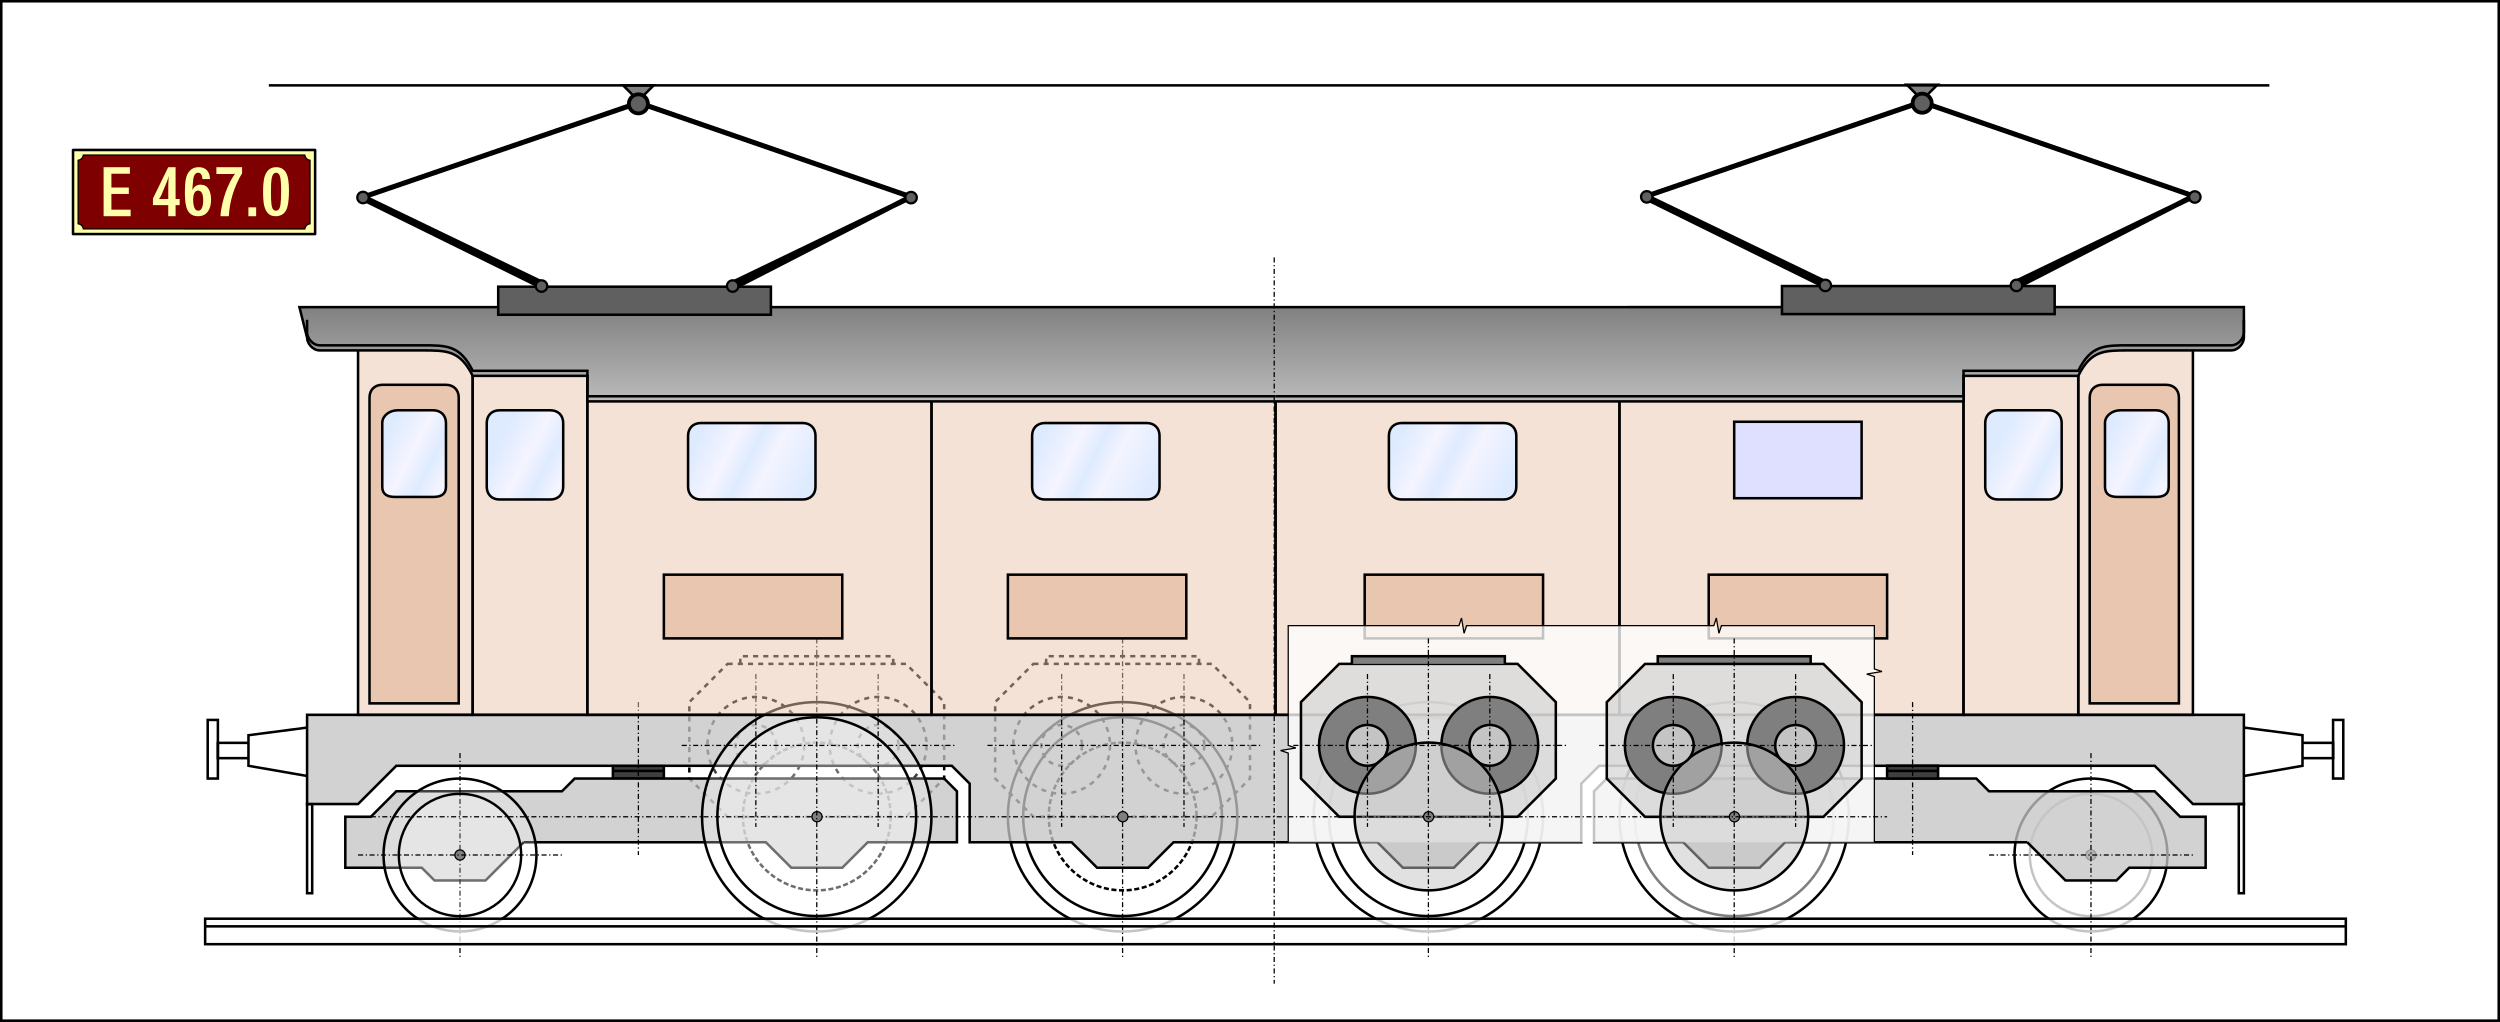 <?xml version="1.0" encoding="UTF-8" standalone="no"?>
<!-- Created with Inkscape (http://www.inkscape.org/) -->

<svg
   xmlns:dc="http://purl.org/dc/elements/1.1/"
   xmlns:cc="http://creativecommons.org/ns#"
   xmlns:rdf="http://www.w3.org/1999/02/22-rdf-syntax-ns#"
   xmlns:svg="http://www.w3.org/2000/svg"
   xmlns="http://www.w3.org/2000/svg"
   xmlns:xlink="http://www.w3.org/1999/xlink"
   xmlns:sodipodi="http://sodipodi.sourceforge.net/DTD/sodipodi-0.dtd"
   xmlns:inkscape="http://www.inkscape.org/namespaces/inkscape"
   id="svg2815"
   version="1.1"
   inkscape:version="0.47 r22583"
   width="981"
   height="401"
   sodipodi:docname="CSD_E467_0.svg"
   style="display:inline">
  <rect width="100%" height="100%" fill="#333333" stroke="none"/>
  <defs
     id="defs2819">
    <linearGradient
       inkscape:collect="always"
       id="linearGradient6509">
      <stop
         style="stop-color:#c0c0c0;stop-opacity:1"
         offset="0"
         id="stop6511" />
      <stop
         style="stop-color:#797979;stop-opacity:1"
         offset="1"
         id="stop6513" />
    </linearGradient>
    <inkscape:perspective
       sodipodi:type="inkscape:persp3d"
       inkscape:vp_x="0 : 0.5 : 1"
       inkscape:vp_y="0 : 1000 : 0"
       inkscape:vp_z="1 : 0.5 : 1"
       inkscape:persp3d-origin="0.5 : 0.33333333 : 1"
       id="perspective2823" />
    <inkscape:perspective
       id="perspective2992"
       inkscape:persp3d-origin="0.5 : 0.33333333 : 1"
       inkscape:vp_z="1 : 0.5 : 1"
       inkscape:vp_y="0 : 1000 : 0"
       inkscape:vp_x="0 : 0.5 : 1"
       sodipodi:type="inkscape:persp3d" />
    <inkscape:perspective
       id="perspective4028"
       inkscape:persp3d-origin="0.5 : 0.33333333 : 1"
       inkscape:vp_z="1 : 0.5 : 1"
       inkscape:vp_y="0 : 1000 : 0"
       inkscape:vp_x="0 : 0.5 : 1"
       sodipodi:type="inkscape:persp3d" />
    <inkscape:perspective
       id="perspective4091"
       inkscape:persp3d-origin="0.5 : 0.33333333 : 1"
       inkscape:vp_z="1 : 0.5 : 1"
       inkscape:vp_y="0 : 1000 : 0"
       inkscape:vp_x="0 : 0.5 : 1"
       sodipodi:type="inkscape:persp3d" />
    <inkscape:perspective
       id="perspective4119"
       inkscape:persp3d-origin="0.5 : 0.33333333 : 1"
       inkscape:vp_z="1 : 0.5 : 1"
       inkscape:vp_y="0 : 1000 : 0"
       inkscape:vp_x="0 : 0.5 : 1"
       sodipodi:type="inkscape:persp3d" />
    <inkscape:perspective
       id="perspective4176"
       inkscape:persp3d-origin="0.5 : 0.33333333 : 1"
       inkscape:vp_z="1 : 0.5 : 1"
       inkscape:vp_y="0 : 1000 : 0"
       inkscape:vp_x="0 : 0.5 : 1"
       sodipodi:type="inkscape:persp3d" />
    <inkscape:perspective
       id="perspective4206"
       inkscape:persp3d-origin="0.5 : 0.33333333 : 1"
       inkscape:vp_z="1 : 0.5 : 1"
       inkscape:vp_y="0 : 1000 : 0"
       inkscape:vp_x="0 : 0.5 : 1"
       sodipodi:type="inkscape:persp3d" />
    <inkscape:perspective
       id="perspective4239"
       inkscape:persp3d-origin="0.5 : 0.33333333 : 1"
       inkscape:vp_z="1 : 0.5 : 1"
       inkscape:vp_y="0 : 1000 : 0"
       inkscape:vp_x="0 : 0.5 : 1"
       sodipodi:type="inkscape:persp3d" />
    <inkscape:perspective
       id="perspective4261"
       inkscape:persp3d-origin="0.5 : 0.33333333 : 1"
       inkscape:vp_z="1 : 0.5 : 1"
       inkscape:vp_y="0 : 1000 : 0"
       inkscape:vp_x="0 : 0.5 : 1"
       sodipodi:type="inkscape:persp3d" />
    <inkscape:perspective
       id="perspective4283"
       inkscape:persp3d-origin="0.5 : 0.33333333 : 1"
       inkscape:vp_z="1 : 0.5 : 1"
       inkscape:vp_y="0 : 1000 : 0"
       inkscape:vp_x="0 : 0.5 : 1"
       sodipodi:type="inkscape:persp3d" />
    <inkscape:perspective
       id="perspective4342"
       inkscape:persp3d-origin="0.5 : 0.33333333 : 1"
       inkscape:vp_z="1 : 0.5 : 1"
       inkscape:vp_y="0 : 1000 : 0"
       inkscape:vp_x="0 : 0.5 : 1"
       sodipodi:type="inkscape:persp3d" />
    <inkscape:perspective
       id="perspective4364"
       inkscape:persp3d-origin="0.5 : 0.33333333 : 1"
       inkscape:vp_z="1 : 0.5 : 1"
       inkscape:vp_y="0 : 1000 : 0"
       inkscape:vp_x="0 : 0.5 : 1"
       sodipodi:type="inkscape:persp3d" />
    <inkscape:perspective
       id="perspective4426"
       inkscape:persp3d-origin="0.5 : 0.33333333 : 1"
       inkscape:vp_z="1 : 0.5 : 1"
       inkscape:vp_y="0 : 1000 : 0"
       inkscape:vp_x="0 : 0.5 : 1"
       sodipodi:type="inkscape:persp3d" />
    <inkscape:perspective
       id="perspective4457"
       inkscape:persp3d-origin="0.5 : 0.33333333 : 1"
       inkscape:vp_z="1 : 0.5 : 1"
       inkscape:vp_y="0 : 1000 : 0"
       inkscape:vp_x="0 : 0.5 : 1"
       sodipodi:type="inkscape:persp3d" />
    <inkscape:perspective
       id="perspective4484"
       inkscape:persp3d-origin="0.5 : 0.33333333 : 1"
       inkscape:vp_z="1 : 0.5 : 1"
       inkscape:vp_y="0 : 1000 : 0"
       inkscape:vp_x="0 : 0.5 : 1"
       sodipodi:type="inkscape:persp3d" />
    <inkscape:perspective
       id="perspective4509"
       inkscape:persp3d-origin="0.5 : 0.33333333 : 1"
       inkscape:vp_z="1 : 0.5 : 1"
       inkscape:vp_y="0 : 1000 : 0"
       inkscape:vp_x="0 : 0.5 : 1"
       sodipodi:type="inkscape:persp3d" />
    <inkscape:perspective
       id="perspective4531"
       inkscape:persp3d-origin="0.5 : 0.33333333 : 1"
       inkscape:vp_z="1 : 0.5 : 1"
       inkscape:vp_y="0 : 1000 : 0"
       inkscape:vp_x="0 : 0.5 : 1"
       sodipodi:type="inkscape:persp3d" />
    <inkscape:perspective
       id="perspective4553"
       inkscape:persp3d-origin="0.5 : 0.33333333 : 1"
       inkscape:vp_z="1 : 0.5 : 1"
       inkscape:vp_y="0 : 1000 : 0"
       inkscape:vp_x="0 : 0.5 : 1"
       sodipodi:type="inkscape:persp3d" />
    <inkscape:perspective
       id="perspective4611"
       inkscape:persp3d-origin="0.5 : 0.33333333 : 1"
       inkscape:vp_z="1 : 0.5 : 1"
       inkscape:vp_y="0 : 1000 : 0"
       inkscape:vp_x="0 : 0.5 : 1"
       sodipodi:type="inkscape:persp3d" />
    <inkscape:perspective
       id="perspective4633"
       inkscape:persp3d-origin="0.5 : 0.33333333 : 1"
       inkscape:vp_z="1 : 0.5 : 1"
       inkscape:vp_y="0 : 1000 : 0"
       inkscape:vp_x="0 : 0.5 : 1"
       sodipodi:type="inkscape:persp3d" />
    <inkscape:perspective
       id="perspective4658"
       inkscape:persp3d-origin="0.5 : 0.33333333 : 1"
       inkscape:vp_z="1 : 0.5 : 1"
       inkscape:vp_y="0 : 1000 : 0"
       inkscape:vp_x="0 : 0.5 : 1"
       sodipodi:type="inkscape:persp3d" />
    <inkscape:perspective
       id="perspective4682"
       inkscape:persp3d-origin="0.5 : 0.33333333 : 1"
       inkscape:vp_z="1 : 0.5 : 1"
       inkscape:vp_y="0 : 1000 : 0"
       inkscape:vp_x="0 : 0.5 : 1"
       sodipodi:type="inkscape:persp3d" />
    <inkscape:perspective
       id="perspective4715"
       inkscape:persp3d-origin="0.5 : 0.33333333 : 1"
       inkscape:vp_z="1 : 0.5 : 1"
       inkscape:vp_y="0 : 1000 : 0"
       inkscape:vp_x="0 : 0.5 : 1"
       sodipodi:type="inkscape:persp3d" />
    <inkscape:perspective
       id="perspective4760"
       inkscape:persp3d-origin="0.5 : 0.33333333 : 1"
       inkscape:vp_z="1 : 0.5 : 1"
       inkscape:vp_y="0 : 1000 : 0"
       inkscape:vp_x="0 : 0.5 : 1"
       sodipodi:type="inkscape:persp3d" />
    <inkscape:perspective
       id="perspective4782"
       inkscape:persp3d-origin="0.5 : 0.33333333 : 1"
       inkscape:vp_z="1 : 0.5 : 1"
       inkscape:vp_y="0 : 1000 : 0"
       inkscape:vp_x="0 : 0.5 : 1"
       sodipodi:type="inkscape:persp3d" />
    <inkscape:perspective
       id="perspective4804"
       inkscape:persp3d-origin="0.5 : 0.33333333 : 1"
       inkscape:vp_z="1 : 0.5 : 1"
       inkscape:vp_y="0 : 1000 : 0"
       inkscape:vp_x="0 : 0.5 : 1"
       sodipodi:type="inkscape:persp3d" />
    <inkscape:perspective
       id="perspective4826"
       inkscape:persp3d-origin="0.5 : 0.33333333 : 1"
       inkscape:vp_z="1 : 0.5 : 1"
       inkscape:vp_y="0 : 1000 : 0"
       inkscape:vp_x="0 : 0.5 : 1"
       sodipodi:type="inkscape:persp3d" />
    <inkscape:perspective
       id="perspective4854"
       inkscape:persp3d-origin="0.5 : 0.33333333 : 1"
       inkscape:vp_z="1 : 0.5 : 1"
       inkscape:vp_y="0 : 1000 : 0"
       inkscape:vp_x="0 : 0.5 : 1"
       sodipodi:type="inkscape:persp3d" />
    <inkscape:perspective
       id="perspective4909"
       inkscape:persp3d-origin="0.5 : 0.33333333 : 1"
       inkscape:vp_z="1 : 0.5 : 1"
       inkscape:vp_y="0 : 1000 : 0"
       inkscape:vp_x="0 : 0.5 : 1"
       sodipodi:type="inkscape:persp3d" />
    <inkscape:perspective
       id="perspective5100"
       inkscape:persp3d-origin="0.5 : 0.33333333 : 1"
       inkscape:vp_z="1 : 0.5 : 1"
       inkscape:vp_y="0 : 1000 : 0"
       inkscape:vp_x="0 : 0.5 : 1"
       sodipodi:type="inkscape:persp3d" />
    <inkscape:perspective
       id="perspective5100-4"
       inkscape:persp3d-origin="0.5 : 0.33333333 : 1"
       inkscape:vp_z="1 : 0.5 : 1"
       inkscape:vp_y="0 : 1000 : 0"
       inkscape:vp_x="0 : 0.5 : 1"
       sodipodi:type="inkscape:persp3d" />
    <inkscape:perspective
       id="perspective5141"
       inkscape:persp3d-origin="0.5 : 0.33333333 : 1"
       inkscape:vp_z="1 : 0.5 : 1"
       inkscape:vp_y="0 : 1000 : 0"
       inkscape:vp_x="0 : 0.5 : 1"
       sodipodi:type="inkscape:persp3d" />
    <inkscape:perspective
       id="perspective5731"
       inkscape:persp3d-origin="0.5 : 0.33333333 : 1"
       inkscape:vp_z="1 : 0.5 : 1"
       inkscape:vp_y="0 : 1000 : 0"
       inkscape:vp_x="0 : 0.5 : 1"
       sodipodi:type="inkscape:persp3d" />
    <linearGradient
       y2="244"
       x2="207"
       y1="224"
       x1="169"
       gradientTransform="translate(93.643,-68.255)"
       gradientUnits="userSpaceOnUse"
       id="linearGradient3981"
       xlink:href="#linearGradient6260-0"
       inkscape:collect="always" />
    <linearGradient
       id="linearGradient6260-0">
      <stop
         style="stop-color:#deebff;stop-opacity:1;"
         offset="0"
         id="stop6262-4" />
      <stop
         id="stop6272-9"
         offset="0.279"
         style="stop-color:#f5f4ff;stop-opacity:1" />
      <stop
         id="stop6270-4"
         offset="0.473"
         style="stop-color:#deebff;stop-opacity:1;" />
      <stop
         id="stop6268-6"
         offset="0.648"
         style="stop-color:#f4f4ff;stop-opacity:1" />
      <stop
         style="stop-color:#deebff;stop-opacity:1"
         offset="1"
         id="stop6264-0" />
    </linearGradient>
    <linearGradient
       inkscape:collect="always"
       xlink:href="#linearGradient6260-0"
       id="linearGradient5773"
       gradientUnits="userSpaceOnUse"
       gradientTransform="translate(-141.357,50.745)"
       x1="169"
       y1="224"
       x2="207"
       y2="244" />
    <inkscape:perspective
       id="perspective5731-6"
       inkscape:persp3d-origin="0.5 : 0.33333333 : 1"
       inkscape:vp_z="1 : 0.5 : 1"
       inkscape:vp_y="0 : 1000 : 0"
       inkscape:vp_x="0 : 0.5 : 1"
       sodipodi:type="inkscape:persp3d" />
    <linearGradient
       y2="244"
       x2="207"
       y1="224"
       x1="169"
       gradientTransform="translate(93.643,-68.255)"
       gradientUnits="userSpaceOnUse"
       id="linearGradient3981-1"
       xlink:href="#linearGradient6260-0-4"
       inkscape:collect="always" />
    <linearGradient
       id="linearGradient6260-0-4">
      <stop
         style="stop-color:#deebff;stop-opacity:1;"
         offset="0"
         id="stop6262-4-2" />
      <stop
         id="stop6272-9-3"
         offset="0.279"
         style="stop-color:#f5f4ff;stop-opacity:1" />
      <stop
         id="stop6270-4-2"
         offset="0.473"
         style="stop-color:#deebff;stop-opacity:1;" />
      <stop
         id="stop6268-6-2"
         offset="0.648"
         style="stop-color:#f4f4ff;stop-opacity:1" />
      <stop
         style="stop-color:#deebff;stop-opacity:1"
         offset="1"
         id="stop6264-0-1" />
    </linearGradient>
    <linearGradient
       y2="244"
       x2="207"
       y1="224"
       x1="169"
       gradientTransform="translate(-187.357,50.745)"
       gradientUnits="userSpaceOnUse"
       id="linearGradient5743-6"
       xlink:href="#linearGradient6260-0-4"
       inkscape:collect="always" />
    <inkscape:perspective
       id="perspective5731-5"
       inkscape:persp3d-origin="0.5 : 0.33333333 : 1"
       inkscape:vp_z="1 : 0.5 : 1"
       inkscape:vp_y="0 : 1000 : 0"
       inkscape:vp_x="0 : 0.5 : 1"
       sodipodi:type="inkscape:persp3d" />
    <linearGradient
       y2="244"
       x2="207"
       y1="224"
       x1="169"
       gradientTransform="translate(93.643,-68.255)"
       gradientUnits="userSpaceOnUse"
       id="linearGradient3981-7"
       xlink:href="#linearGradient6260-0-6"
       inkscape:collect="always" />
    <linearGradient
       id="linearGradient6260-0-6">
      <stop
         style="stop-color:#deebff;stop-opacity:1;"
         offset="0"
         id="stop6262-4-1" />
      <stop
         id="stop6272-9-8"
         offset="0.279"
         style="stop-color:#f5f4ff;stop-opacity:1" />
      <stop
         id="stop6270-4-9"
         offset="0.473"
         style="stop-color:#deebff;stop-opacity:1;" />
      <stop
         id="stop6268-6-27"
         offset="0.648"
         style="stop-color:#f4f4ff;stop-opacity:1" />
      <stop
         style="stop-color:#deebff;stop-opacity:1"
         offset="1"
         id="stop6264-0-9" />
    </linearGradient>
    <linearGradient
       y2="225.755"
       x2="206.857"
       y1="205.755"
       x1="166.857"
       gradientTransform="translate(-52.357,50.745)"
       gradientUnits="userSpaceOnUse"
       id="linearGradient5743-5"
       xlink:href="#linearGradient6260-0-6"
       inkscape:collect="always" />
    <inkscape:perspective
       id="perspective5833"
       inkscape:persp3d-origin="0.5 : 0.33333333 : 1"
       inkscape:vp_z="1 : 0.5 : 1"
       inkscape:vp_y="0 : 1000 : 0"
       inkscape:vp_x="0 : 0.5 : 1"
       sodipodi:type="inkscape:persp3d" />
    <linearGradient
       y2="244"
       x2="207"
       y1="224"
       x1="169"
       gradientTransform="translate(-187.357,50.745)"
       gradientUnits="userSpaceOnUse"
       id="linearGradient5743-6-3"
       xlink:href="#linearGradient6260-0-4-1"
       inkscape:collect="always" />
    <linearGradient
       id="linearGradient6260-0-4-1">
      <stop
         style="stop-color:#deebff;stop-opacity:1;"
         offset="0"
         id="stop6262-4-2-2" />
      <stop
         id="stop6272-9-3-3"
         offset="0.279"
         style="stop-color:#f5f4ff;stop-opacity:1" />
      <stop
         id="stop6270-4-2-3"
         offset="0.473"
         style="stop-color:#deebff;stop-opacity:1;" />
      <stop
         id="stop6268-6-2-4"
         offset="0.648"
         style="stop-color:#f4f4ff;stop-opacity:1" />
      <stop
         style="stop-color:#deebff;stop-opacity:1"
         offset="1"
         id="stop6264-0-1-1" />
    </linearGradient>
    <linearGradient
       y2="244"
       x2="207"
       y1="224"
       x1="169"
       gradientTransform="translate(488.643,50.745)"
       gradientUnits="userSpaceOnUse"
       id="linearGradient5845"
       xlink:href="#linearGradient6260-0-4-1"
       inkscape:collect="always" />
    <inkscape:perspective
       id="perspective5880"
       inkscape:persp3d-origin="0.5 : 0.33333333 : 1"
       inkscape:vp_z="1 : 0.5 : 1"
       inkscape:vp_y="0 : 1000 : 0"
       inkscape:vp_x="0 : 0.5 : 1"
       sodipodi:type="inkscape:persp3d" />
    <linearGradient
       inkscape:collect="always"
       xlink:href="#linearGradient6260-0-8"
       id="linearGradient5773-3"
       gradientUnits="userSpaceOnUse"
       gradientTransform="translate(-137.357,50.745)"
       x1="169"
       y1="224"
       x2="207"
       y2="244" />
    <linearGradient
       id="linearGradient6260-0-8">
      <stop
         style="stop-color:#deebff;stop-opacity:1;"
         offset="0"
         id="stop6262-4-7" />
      <stop
         id="stop6272-9-4"
         offset="0.279"
         style="stop-color:#f5f4ff;stop-opacity:1" />
      <stop
         id="stop6270-4-27"
         offset="0.473"
         style="stop-color:#deebff;stop-opacity:1;" />
      <stop
         id="stop6268-6-7"
         offset="0.648"
         style="stop-color:#f4f4ff;stop-opacity:1" />
      <stop
         style="stop-color:#deebff;stop-opacity:1"
         offset="1"
         id="stop6264-0-93" />
    </linearGradient>
    <linearGradient
       y2="244"
       x2="207"
       y1="224"
       x1="169"
       gradientTransform="translate(446.643,50.745)"
       gradientUnits="userSpaceOnUse"
       id="linearGradient5892"
       xlink:href="#linearGradient6260-0-8"
       inkscape:collect="always" />
    <inkscape:perspective
       id="perspective5927"
       inkscape:persp3d-origin="0.5 : 0.33333333 : 1"
       inkscape:vp_z="1 : 0.5 : 1"
       inkscape:vp_y="0 : 1000 : 0"
       inkscape:vp_x="0 : 0.5 : 1"
       sodipodi:type="inkscape:persp3d" />
    <linearGradient
       y2="225.755"
       x2="206.857"
       y1="205.755"
       x1="166.857"
       gradientTransform="translate(-52.357,50.745)"
       gradientUnits="userSpaceOnUse"
       id="linearGradient5743-5-9"
       xlink:href="#linearGradient6260-0-6-8"
       inkscape:collect="always" />
    <linearGradient
       id="linearGradient6260-0-6-8">
      <stop
         style="stop-color:#deebff;stop-opacity:1;"
         offset="0"
         id="stop6262-4-1-6" />
      <stop
         id="stop6272-9-8-5"
         offset="0.279"
         style="stop-color:#f5f4ff;stop-opacity:1" />
      <stop
         id="stop6270-4-9-0"
         offset="0.473"
         style="stop-color:#deebff;stop-opacity:1;" />
      <stop
         id="stop6268-6-27-2"
         offset="0.648"
         style="stop-color:#f4f4ff;stop-opacity:1" />
      <stop
         style="stop-color:#deebff;stop-opacity:1"
         offset="1"
         id="stop6264-0-9-8" />
    </linearGradient>
    <linearGradient
       y2="225.755"
       x2="206.857"
       y1="205.755"
       x1="166.857"
       gradientTransform="translate(82.643,50.745)"
       gradientUnits="userSpaceOnUse"
       id="linearGradient5939"
       xlink:href="#linearGradient6260-0-6-8"
       inkscape:collect="always" />
    <inkscape:perspective
       id="perspective5927-0"
       inkscape:persp3d-origin="0.5 : 0.33333333 : 1"
       inkscape:vp_z="1 : 0.5 : 1"
       inkscape:vp_y="0 : 1000 : 0"
       inkscape:vp_x="0 : 0.5 : 1"
       sodipodi:type="inkscape:persp3d" />
    <linearGradient
       y2="225.755"
       x2="206.857"
       y1="205.755"
       x1="166.857"
       gradientTransform="translate(-52.357,50.745)"
       gradientUnits="userSpaceOnUse"
       id="linearGradient5743-5-2"
       xlink:href="#linearGradient6260-0-6-4"
       inkscape:collect="always" />
    <linearGradient
       id="linearGradient6260-0-6-4">
      <stop
         style="stop-color:#deebff;stop-opacity:1;"
         offset="0"
         id="stop6262-4-1-8" />
      <stop
         id="stop6272-9-8-6"
         offset="0.279"
         style="stop-color:#f5f4ff;stop-opacity:1" />
      <stop
         id="stop6270-4-9-5"
         offset="0.473"
         style="stop-color:#deebff;stop-opacity:1;" />
      <stop
         id="stop6268-6-27-0"
         offset="0.648"
         style="stop-color:#f4f4ff;stop-opacity:1" />
      <stop
         style="stop-color:#deebff;stop-opacity:1"
         offset="1"
         id="stop6264-0-9-9" />
    </linearGradient>
    <linearGradient
       y2="225.755"
       x2="206.857"
       y1="205.755"
       x1="166.857"
       gradientTransform="translate(222.643,50.745)"
       gradientUnits="userSpaceOnUse"
       id="linearGradient5939-0"
       xlink:href="#linearGradient6260-0-6-4"
       inkscape:collect="always" />
    <linearGradient
       inkscape:collect="always"
       xlink:href="#linearGradient6509"
       id="linearGradient6515"
       x1="344.5"
       y1="246.5"
       x2="344.5"
       y2="201.5"
       gradientUnits="userSpaceOnUse" />
    <inkscape:perspective
       id="perspective6713"
       inkscape:persp3d-origin="0.5 : 0.33333333 : 1"
       inkscape:vp_z="1 : 0.5 : 1"
       inkscape:vp_y="0 : 1000 : 0"
       inkscape:vp_x="0 : 0.5 : 1"
       sodipodi:type="inkscape:persp3d" />
    <inkscape:perspective
       id="perspective6713-6"
       inkscape:persp3d-origin="0.5 : 0.33333333 : 1"
       inkscape:vp_z="1 : 0.5 : 1"
       inkscape:vp_y="0 : 1000 : 0"
       inkscape:vp_x="0 : 0.5 : 1"
       sodipodi:type="inkscape:persp3d" />
  </defs>
  <sodipodi:namedview
     pagecolor="#ffffff"
     bordercolor="#666666"
     borderopacity="1"
     objecttolerance="10"
     gridtolerance="10"
     guidetolerance="10"
     inkscape:pageopacity="0"
     inkscape:pageshadow="2"
     inkscape:window-width="1372"
     inkscape:window-height="972"
     id="namedview2817"
     showgrid="true"
     inkscape:zoom="1.08"
     inkscape:cx="474.13237"
     inkscape:cy="202.74263"
     inkscape:window-x="13"
     inkscape:window-y="8"
     inkscape:window-maximized="0"
     inkscape:current-layer="layer2">
    <inkscape:grid
       type="xygrid"
       id="grid3240"
       empspacing="5"
       visible="true"
       enabled="true"
       snapvisiblegridlinesonly="true" />
  </sodipodi:namedview>
  <g
     inkscape:groupmode="layer"
     id="layer2"
     inkscape:label="Bogie"
     style="display:inline"
     transform="translate(160.5,-85.5)">
    <path
       style="fill:#ffffff;fill-opacity:1;stroke:#000000;stroke-width:1px;stroke-linecap:butt;stroke-linejoin:miter;stroke-opacity:1"
       d="m -160,86 980,0 0,400 -980,0 0,-400 z"
       id="path5225"
       sodipodi:nodetypes="ccccc" />
    <path
       sodipodi:type="arc"
       style="fill:#ffffff;fill-opacity:0.498;fill-rule:nonzero;stroke:#000000;stroke-width:1;stroke-miterlimit:4;stroke-opacity:1;stroke-dasharray:none"
       id="path4105"
       sodipodi:cx="660"
       sodipodi:cy="421"
       sodipodi:rx="25"
       sodipodi:ry="25"
       d="m 685,421 c 0,13.807 -11.193,25 -25,25 -13.807,0 -25,-11.193 -25,-25 0,-13.807 11.193,-25 25,-25 13.807,0 25,11.193 25,25 z"
       transform="matrix(0.96,0,0,0.96,26.4,16.84)" />
    <path
       sodipodi:type="arc"
       style="fill:#ffffff;fill-opacity:0.769;fill-rule:nonzero;stroke:#000000;stroke-width:1;stroke-linecap:butt;stroke-linejoin:round;stroke-miterlimit:4;stroke-opacity:1;stroke-dasharray:none;stroke-dashoffset:0"
       id="path4107"
       sodipodi:cx="660"
       sodipodi:cy="421"
       sodipodi:rx="30"
       sodipodi:ry="30"
       d="m 690,421 c 0,16.569 -13.431,30 -30,30 -16.569,0 -30,-13.431 -30,-30 0,-16.569 13.431,-30 30,-30 16.569,0 30,13.431 30,30 z" />
    <path
       transform="translate(536,123)"
       sodipodi:type="arc"
       style="fill:#7f7f7f;fill-opacity:1;fill-rule:nonzero;stroke:#000000;stroke-width:0.5;stroke-linecap:butt;stroke-linejoin:round;stroke-miterlimit:4;stroke-opacity:1;stroke-dasharray:none;stroke-dashoffset:0;display:inline"
       id="path4657-1-4-1"
       sodipodi:cx="124"
       sodipodi:cy="298"
       sodipodi:rx="2"
       sodipodi:ry="2"
       d="m 126,298 c 0,1.105 -0.895,2 -2,2 -1.105,0 -2,-0.895 -2,-2 0,-1.105 0.895,-2 2,-2 1.105,0 2,0.895 2,2 z" />
    <path
       sodipodi:type="arc"
       style="fill:#ffffff;fill-opacity:1;stroke:#000000;stroke-width:1;stroke-linecap:butt;stroke-linejoin:round;stroke-miterlimit:4;stroke-opacity:1;stroke-dasharray:none;stroke-dashoffset:0;display:inline"
       id="path3923-2-1-7"
       sodipodi:cx="123.6151"
       sodipodi:cy="298.1185"
       sodipodi:rx="38.615097"
       sodipodi:ry="38.881508"
       d="m 162.23,298.118 c 0,21.474 -17.289,38.882 -38.615,38.882 C 102.289,337 85,319.592 85,298.118 c 0,-21.474 17.289,-38.882 38.615,-38.882 21.327,0 38.615,17.408 38.615,38.882 z"
       transform="matrix(1.01,0,0,1.003,395.152,106.973)" />
    <path
       sodipodi:type="arc"
       style="fill:#ffffff;fill-opacity:0.498;stroke:#000000;stroke-width:1;stroke-linecap:butt;stroke-linejoin:round;stroke-miterlimit:4;stroke-opacity:1;stroke-dasharray:none;stroke-dashoffset:0;display:inline"
       id="path3927-5-8-1"
       sodipodi:cx="125"
       sodipodi:cy="298.91602"
       sodipodi:rx="45"
       sodipodi:ry="45.096478"
       d="m 170,298.916 c 0,24.906 -20.147,45.096 -45,45.096 -24.853,0 -45,-20.19 -45,-45.096 0,-24.906 20.147,-45.096 45,-45.096 24.853,0 45,20.19 45,45.096 z"
       transform="matrix(1,0,0,0.998,395,107.723)" />
    <path
       style="fill:#c4c4c4;fill-opacity:0.769;stroke:#000000;stroke-width:1px;stroke-linecap:butt;stroke-linejoin:miter;stroke-opacity:1"
       d="m 635,416 -95,0 -10,10 -20,0 -10,-10 -35,0 0,-20 5,-5 145,0 5,5 65,0 10,10 10,0 0,20 -30,0 -5,5 -20,0 -15,-15 z"
       id="path4143"
       sodipodi:nodetypes="cccccccccccccccccc" />
    <path
       sodipodi:type="arc"
       style="fill:#ffffff;fill-opacity:1;stroke:#000000;stroke-width:1;stroke-linecap:butt;stroke-linejoin:round;stroke-miterlimit:4;stroke-opacity:1;stroke-dasharray:none;stroke-dashoffset:0;display:inline"
       id="path3927-5-8"
       sodipodi:cx="125"
       sodipodi:cy="298.91602"
       sodipodi:rx="45"
       sodipodi:ry="45.096478"
       d="m 170,298.916 c 0,24.906 -20.147,45.096 -45,45.096 -24.853,0 -45,-20.19 -45,-45.096 0,-24.906 20.147,-45.096 45,-45.096 24.853,0 45,20.19 45,45.096 z"
       transform="matrix(1,0,0,0.998,274.997,107.7)" />
    <path
       sodipodi:type="arc"
       style="fill:#ffffff;fill-opacity:1;stroke:#000000;stroke-width:1;stroke-linecap:butt;stroke-linejoin:round;stroke-miterlimit:4;stroke-opacity:1;stroke-dasharray:none;stroke-dashoffset:0;display:inline"
       id="path3923-2-1"
       sodipodi:cx="123.6151"
       sodipodi:cy="298.1185"
       sodipodi:rx="38.615097"
       sodipodi:ry="38.881508"
       d="m 162.23,298.118 c 0,21.474 -17.289,38.882 -38.615,38.882 C 102.289,337 85,319.592 85,298.118 c 0,-21.474 17.289,-38.882 38.615,-38.882 21.327,0 38.615,17.408 38.615,38.882 z"
       transform="matrix(1.01,0,0,1.003,275.149,106.95)" />
    <path
       style="fill:#c4c4c4;fill-opacity:0.769;stroke:#000000;stroke-width:1px;stroke-linecap:butt;stroke-linejoin:miter;stroke-opacity:1"
       d="m 340,416 40,0 10,10 20,0 10,-10 40,0 0,-23 7,-7 218,0 15,15 20,0 0,-35 -380,0"
       id="path4145"
       sodipodi:nodetypes="ccccccccccccc" />
    <path
       style="fill:#3f3f3f;fill-opacity:1;stroke:#000000;stroke-width:1px;stroke-linecap:butt;stroke-linejoin:miter;stroke-opacity:1"
       d="m 580,386 20,0 0,5 -20,0 0,-5 z"
       id="path4194" />
    <path
       style="fill:none;stroke:#000000;stroke-width:1px;stroke-linecap:butt;stroke-linejoin:miter;stroke-opacity:1"
       d="m 580,388 20,0"
       id="path4196" />
    <path
       sodipodi:type="arc"
       style="fill:#ffffff;fill-opacity:1;stroke:#000000;stroke-width:1;stroke-linecap:butt;stroke-linejoin:round;stroke-miterlimit:4;stroke-opacity:1;stroke-dasharray:none;stroke-dashoffset:0;display:inline"
       id="path3927-5-8-14"
       sodipodi:cx="125"
       sodipodi:cy="298.91602"
       sodipodi:rx="45"
       sodipodi:ry="45.096478"
       d="m 170,298.916 c 0,24.906 -20.147,45.096 -45,45.096 -24.853,0 -45,-20.19 -45,-45.096 0,-24.906 20.147,-45.096 45,-45.096 24.853,0 45,20.19 45,45.096 z"
       transform="matrix(1,0,0,0.998,154.997,107.7)" />
    <path
       sodipodi:type="arc"
       style="fill:#ffffff;fill-opacity:1;stroke:#000000;stroke-width:1;stroke-linecap:butt;stroke-linejoin:round;stroke-miterlimit:4;stroke-opacity:1;stroke-dasharray:none;stroke-dashoffset:0;display:inline"
       id="path3923-2-1-2"
       sodipodi:cx="123.6151"
       sodipodi:cy="298.1185"
       sodipodi:rx="38.615097"
       sodipodi:ry="38.881508"
       d="m 162.23,298.118 c 0,21.474 -17.289,38.882 -38.615,38.882 C 102.289,337 85,319.592 85,298.118 c 0,-21.474 17.289,-38.882 38.615,-38.882 21.327,0 38.615,17.408 38.615,38.882 z"
       transform="matrix(1.01,0,0,1.003,155.149,106.95)" />
    <path
       style="fill:none;stroke:#000000;stroke-width:1;stroke-linecap:butt;stroke-linejoin:miter;stroke-miterlimit:4;stroke-opacity:1;stroke-dasharray:2, 2;stroke-dashoffset:0;display:inline"
       d="m 245,346 70,0 15,15 0,30 -15,15 -70,0 -15,-15 0,-30 15,-15 z"
       id="path2829-7-3"
       sodipodi:nodetypes="ccccccccc" />
    <path
       style="fill:none;stroke:#000000;stroke-width:1;stroke-linecap:butt;stroke-linejoin:miter;stroke-miterlimit:4;stroke-opacity:1;stroke-dasharray:2, 2;stroke-dashoffset:0;display:inline"
       d="m 250,346 0,-3 60,0 0,3"
       id="path3603-1-2"
       sodipodi:nodetypes="cccc" />
    <path
       sodipodi:type="arc"
       style="fill:none;stroke:#000000;stroke-width:0.974;stroke-linecap:butt;stroke-linejoin:round;stroke-miterlimit:4;stroke-opacity:1;stroke-dasharray:1.947, 1.947;stroke-dashoffset:0;display:inline"
       id="path4146-2"
       sodipodi:cx="433.5"
       sodipodi:cy="270.5"
       sodipodi:rx="18.5"
       sodipodi:ry="18.5"
       d="m 452,270.5 c 0,10.217 -8.283,18.5 -18.5,18.5 -10.217,0 -18.5,-8.283 -18.5,-18.5 0,-10.217 8.283,-18.5 18.5,-18.5 10.217,0 18.5,8.283 18.5,18.5 z"
       transform="matrix(1.027,0,0,1.027,-189.119,100.166)" />
    <path
       sodipodi:type="arc"
       style="fill:none;stroke:#000000;stroke-width:0.974;stroke-linecap:butt;stroke-linejoin:round;stroke-miterlimit:4;stroke-opacity:1;stroke-dasharray:1.947, 1.947;stroke-dashoffset:0;display:inline"
       id="path4146-9-1"
       sodipodi:cx="433.5"
       sodipodi:cy="270.5"
       sodipodi:rx="18.5"
       sodipodi:ry="18.5"
       d="m 452,270.5 c 0,10.217 -8.283,18.5 -18.5,18.5 -10.217,0 -18.5,-8.283 -18.5,-18.5 0,-10.217 8.283,-18.5 18.5,-18.5 10.217,0 18.5,8.283 18.5,18.5 z"
       transform="matrix(1.027,0,0,1.027,-141.115,100.166)" />
    <path
       sodipodi:type="arc"
       style="fill:none;stroke:#000000;stroke-width:1;stroke-linecap:butt;stroke-linejoin:round;stroke-miterlimit:4;stroke-opacity:1;stroke-dasharray:2, 2;stroke-dashoffset:0;display:inline"
       id="path3795-7-6"
       sodipodi:cx="170"
       sodipodi:cy="271"
       sodipodi:rx="8"
       sodipodi:ry="8"
       d="m 178,271 c 0,4.418 -3.582,8 -8,8 -4.418,0 -8,-3.582 -8,-8 0,-4.418 3.582,-8 8,-8 4.418,0 8,3.582 8,8 z"
       transform="translate(86.097,106.977)" />
    <path
       sodipodi:type="arc"
       style="fill:none;stroke:#000000;stroke-width:1;stroke-linecap:butt;stroke-linejoin:round;stroke-miterlimit:4;stroke-opacity:1;stroke-dasharray:2, 2;stroke-dashoffset:0;display:inline"
       id="path3795-1-2-8"
       sodipodi:cx="170"
       sodipodi:cy="271"
       sodipodi:rx="8"
       sodipodi:ry="8"
       d="m 178,271 c 0,4.418 -3.582,8 -8,8 -4.418,0 -8,-3.582 -8,-8 0,-4.418 3.582,-8 8,-8 4.418,0 8,3.582 8,8 z"
       transform="translate(134.089,106.977)" />
    <path
       sodipodi:type="arc"
       style="fill:none;stroke:#000000;stroke-width:1.017;stroke-linecap:butt;stroke-linejoin:round;stroke-miterlimit:4;stroke-opacity:1;stroke-dasharray:2.034, 1.017;stroke-dashoffset:0;marker-start:none;display:inline"
       id="path3605-9-5"
       sodipodi:cx="195.5"
       sodipodi:cy="298.5"
       sodipodi:rx="29.5"
       sodipodi:ry="29.5"
       d="m 225,298.5 c 0,16.292 -13.208,29.5 -29.5,29.5 -16.292,0 -29.5,-13.208 -29.5,-29.5 0,-16.292 13.208,-29.5 29.5,-29.5 16.292,0 29.5,13.208 29.5,29.5 z"
       transform="matrix(0.983,0,0,0.983,87.855,112.46)" />
    <path
       style="fill:none;stroke:#000000;stroke-width:1px;stroke-linecap:butt;stroke-linejoin:miter;stroke-opacity:1;display:inline"
       d="m 720,401 0,35 -2,0 0,-35 2,0 z"
       id="path4190" />
    <path
       style="fill:none;stroke:#000000;stroke-width:1px;stroke-linecap:butt;stroke-linejoin:miter;stroke-opacity:1;display:inline"
       d="m -38,401 0,35 -2,0 0,-35 2,0 z"
       id="path4190-7" />
    <path
       style="fill:#3f3f3f;fill-opacity:1;stroke:#000000;stroke-width:1px;stroke-linecap:butt;stroke-linejoin:miter;stroke-opacity:1;display:inline"
       d="m 80,386 20,0 0,5 -20,0 0,-5 z"
       id="path4194-1" />
    <path
       style="fill:none;stroke:#000000;stroke-width:1px;stroke-linecap:butt;stroke-linejoin:miter;stroke-opacity:1;display:inline"
       d="m 80,388 20,0"
       id="path4196-9" />
    <path
       style="fill:#e9c6af;fill-opacity:0.498;stroke:#000000;stroke-width:1px;stroke-linecap:butt;stroke-linejoin:miter;stroke-opacity:1;display:inline"
       d="m 475,366 0,-130 -135,0 0,130 135,0 z"
       id="path4585-6-9-6-8"
       sodipodi:nodetypes="ccccc" />
    <path
       style="fill:#e9c6af;fill-opacity:0.498;stroke:#000000;stroke-width:1px;stroke-linecap:butt;stroke-linejoin:miter;stroke-opacity:1;display:inline"
       d="m 610,366 0,-130 -135,0 0,130 135,0 z"
       id="path4585-6-9-9"
       sodipodi:nodetypes="ccccc" />
    <path
       style="fill:#dfdfff;fill-opacity:1;stroke:#000000;stroke-width:1px;stroke-linecap:butt;stroke-linejoin:miter;stroke-opacity:1;display:inline"
       d="m 570,251 -50,0 0,30 50,0 0,-30 z"
       id="path4320-5-0-3"
       sodipodi:nodetypes="ccccc" />
    <path
       style="fill:#e9c6af;fill-opacity:1;stroke:#000000;stroke-width:1px;stroke-linecap:butt;stroke-linejoin:miter;stroke-opacity:1;display:inline"
       d="m 580,311 -70,0 0,25 70,0 0,-25 z"
       id="path4318-0-4"
       sodipodi:nodetypes="ccccc" />
    <path
       style="fill:#e9c6af;fill-opacity:1;stroke:#000000;stroke-width:1px;stroke-linecap:butt;stroke-linejoin:miter;stroke-opacity:1;display:inline"
       d="m 445,311 -70,0 0,25 70,0 0,-25 z"
       id="path4318-0-3-6"
       sodipodi:nodetypes="ccccc" />
    <path
       style="fill:#e9c6af;fill-opacity:0.498;stroke:#000000;stroke-width:1px;stroke-linecap:butt;stroke-linejoin:miter;stroke-opacity:1;display:inline"
       d="m 700,366 0,-145 -45,0 0,145 45,0 z"
       id="path4585-0"
       sodipodi:nodetypes="ccccc" />
    <path
       style="fill:#e9c6af;fill-opacity:0.498;stroke:#000000;stroke-width:1px;stroke-linecap:butt;stroke-linejoin:miter;stroke-opacity:1;display:inline"
       d="m 655,366 0,-140 -45,0 0,140 45,0 z"
       id="path4585-6-6"
       sodipodi:nodetypes="ccccc" />
    <path
       style="fill:#e9c6af;fill-opacity:1;stroke:#000000;stroke-width:1px;stroke-linecap:butt;stroke-linejoin:miter;stroke-opacity:1;display:inline"
       d="m 689.5,236.5 -25,0 c -3,0 -5,2 -5,5 l 0,120 35,0 0,-120 c 0,-3 -2,-5 -5,-5 z"
       id="path4318-6"
       sodipodi:nodetypes="ccccccc" />
    <path
       style="fill:none;stroke:#000000;stroke-width:1px;stroke-linecap:butt;stroke-linejoin:miter;stroke-opacity:1;display:inline"
       d="m -40,371 -23,3 0,12 23,4"
       id="path4590" />
    <path
       style="fill:none;stroke:#000000;stroke-width:1px;stroke-linecap:butt;stroke-linejoin:miter;stroke-opacity:1;display:inline"
       d="m -63,377 -12,0 0,0 0,6 12,0"
       id="path4592" />
    <path
       style="fill:none;stroke:#000000;stroke-width:1px;stroke-linecap:butt;stroke-linejoin:miter;stroke-opacity:1;display:inline"
       d="m -75,368 0,23 -4,0 0,-23 4,0 z"
       id="path4594" />
    <path
       style="fill:none;stroke:#000000;stroke-width:1px;stroke-linecap:butt;stroke-linejoin:miter;stroke-opacity:1;display:inline"
       d="m 720,371 23,3 0,12 -23,4"
       id="path4590-9" />
    <path
       style="fill:none;stroke:#000000;stroke-width:1px;stroke-linecap:butt;stroke-linejoin:miter;stroke-opacity:1;display:inline"
       d="m 743,377 12,0 0,0 0,6 -12,0"
       id="path4592-6" />
    <path
       style="fill:none;stroke:#000000;stroke-width:1px;stroke-linecap:butt;stroke-linejoin:miter;stroke-opacity:1;display:inline"
       d="m 755,368 0,23 4,0 0,-23 -4,0 z"
       id="path4594-3" />
    <path
       style="fill:url(#linearGradient5892);fill-opacity:1;stroke:#000000;stroke-width:1px;stroke-linecap:butt;stroke-linejoin:miter;stroke-opacity:1;display:inline"
       d="m 648.5,251.5 c 0,-3 -2,-5 -5,-5 l -20,0 c -3,0 -5,2 -5,5 l 0,25 c 0,3 2,5 5,5 l 20,0 c 3,0 5,-2 5,-5 l 0,-25 z"
       id="path5413-2-6-3-1"
       sodipodi:nodetypes="ccccccccc" />
  </g>
  <g
     inkscape:groupmode="layer"
     id="layer3"
     inkscape:label="Drive"
     style="display:inline"
     transform="translate(160.5,-85.5)">
    <path
       style="fill:#ffffff;fill-opacity:0.769;stroke:#000000;stroke-width:0.5;stroke-linecap:butt;stroke-linejoin:miter;stroke-miterlimit:4;stroke-opacity:1;stroke-dasharray:none;display:inline"
       d="m 345,416 0,-35 -3,-1 6,-1 -3,-1 0,-47 67,0 1,-3 1,6 1,-3 97,0 1,-3 1,6 1,-3 60,0 0,17 3,1 -6,1 3,1 0,65"
       id="path4144"
       sodipodi:nodetypes="cccccccccccccccccccc" />
    <path
       style="fill:#7f7f7f;fill-opacity:1;stroke:#000000;stroke-width:1;stroke-linecap:butt;stroke-linejoin:miter;stroke-miterlimit:4;stroke-opacity:1;stroke-dasharray:none;stroke-dashoffset:0;display:inline"
       d="m 490.003,346.023 0,-3 60,0 0,3"
       id="path3603-1-4"
       sodipodi:nodetypes="cccc" />
    <path
       style="fill:#c4c4c4;fill-opacity:0.498;stroke:#000000;stroke-width:1;stroke-linecap:butt;stroke-linejoin:miter;stroke-miterlimit:4;stroke-opacity:1;stroke-dasharray:none;stroke-dashoffset:0;display:inline"
       d="m 485.003,346.023 70,0 15,15 0,30 -15,15 -70,0 -15,-15 0,-30 15,-15 z"
       id="path2829-7-0"
       sodipodi:nodetypes="ccccccccc" />
    <path
       sodipodi:type="arc"
       style="fill:#7f7f7f;fill-opacity:1;stroke:#000000;stroke-width:0.974;stroke-linecap:butt;stroke-linejoin:round;stroke-miterlimit:4;stroke-opacity:1;stroke-dasharray:none;stroke-dashoffset:0;display:inline"
       id="path4146-9-9"
       sodipodi:cx="433.5"
       sodipodi:cy="270.5"
       sodipodi:rx="18.5"
       sodipodi:ry="18.5"
       d="m 452,270.5 c 0,10.217 -8.283,18.5 -18.5,18.5 -10.217,0 -18.5,-8.283 -18.5,-18.5 0,-10.217 8.283,-18.5 18.5,-18.5 10.217,0 18.5,8.283 18.5,18.5 z"
       transform="matrix(1.027,0,0,1.027,98.888,100.189)" />
    <path
       sodipodi:type="arc"
       style="fill:#7f7f7f;fill-opacity:1;stroke:#000000;stroke-width:0.974;stroke-linecap:butt;stroke-linejoin:round;stroke-miterlimit:4;stroke-opacity:1;stroke-dasharray:none;stroke-dashoffset:0;display:inline"
       id="path4146-4"
       sodipodi:cx="433.5"
       sodipodi:cy="270.5"
       sodipodi:rx="18.5"
       sodipodi:ry="18.5"
       d="m 452,270.5 c 0,10.217 -8.283,18.5 -18.5,18.5 -10.217,0 -18.5,-8.283 -18.5,-18.5 0,-10.217 8.283,-18.5 18.5,-18.5 10.217,0 18.5,8.283 18.5,18.5 z"
       transform="matrix(1.027,0,0,1.027,50.884,100.189)" />
    <path
       sodipodi:type="arc"
       style="fill:#c4c4c4;fill-opacity:0.498;stroke:#000000;stroke-width:1.017;stroke-linecap:butt;stroke-linejoin:round;stroke-miterlimit:4;stroke-opacity:1;stroke-dasharray:none;stroke-dashoffset:0;marker-start:none;display:inline"
       id="path3605-9-8"
       sodipodi:cx="195.5"
       sodipodi:cy="298.5"
       sodipodi:rx="29.5"
       sodipodi:ry="29.5"
       d="m 225,298.5 c 0,16.292 -13.208,29.5 -29.5,29.5 -16.292,0 -29.5,-13.208 -29.5,-29.5 0,-16.292 13.208,-29.5 29.5,-29.5 16.292,0 29.5,13.208 29.5,29.5 z"
       transform="matrix(0.983,0,0,0.983,327.858,112.483)" />
    <path
       sodipodi:type="arc"
       style="fill:#c4c4c4;fill-opacity:1;stroke:#000000;stroke-width:1;stroke-linecap:butt;stroke-linejoin:round;stroke-miterlimit:4;stroke-opacity:1;stroke-dasharray:none;stroke-dashoffset:0;display:inline"
       id="path3795-7-8"
       sodipodi:cx="170"
       sodipodi:cy="271"
       sodipodi:rx="8"
       sodipodi:ry="8"
       d="m 178,271 c 0,4.418 -3.582,8 -8,8 -4.418,0 -8,-3.582 -8,-8 0,-4.418 3.582,-8 8,-8 4.418,0 8,3.582 8,8 z"
       transform="translate(326.1,107)" />
    <path
       sodipodi:type="arc"
       style="fill:#c4c4c4;fill-opacity:1;stroke:#000000;stroke-width:1;stroke-linecap:butt;stroke-linejoin:round;stroke-miterlimit:4;stroke-opacity:1;stroke-dasharray:none;stroke-dashoffset:0;display:inline"
       id="path3795-1-2-2"
       sodipodi:cx="170"
       sodipodi:cy="271"
       sodipodi:rx="8"
       sodipodi:ry="8"
       d="m 178,271 c 0,4.418 -3.582,8 -8,8 -4.418,0 -8,-3.582 -8,-8 0,-4.418 3.582,-8 8,-8 4.418,0 8,3.582 8,8 z"
       transform="translate(374.092,107)" />
    <path
       style="fill:#c4c4c4;fill-opacity:0.498;stroke:#000000;stroke-width:1;stroke-linecap:butt;stroke-linejoin:miter;stroke-miterlimit:4;stroke-opacity:1;stroke-dasharray:none;stroke-dashoffset:0;display:inline"
       d="m 365,346 70,0 15,15 0,30 -15,15 -70,0 -15,-15 0,-30 15,-15 z"
       id="path2829-7"
       sodipodi:nodetypes="ccccccccc" />
    <path
       style="fill:#7f7f7f;fill-opacity:1;stroke:#000000;stroke-width:1;stroke-linecap:butt;stroke-linejoin:miter;stroke-miterlimit:4;stroke-opacity:1;stroke-dasharray:none;stroke-dashoffset:0;display:inline"
       d="m 370,346 0,-3 60,0 0,3"
       id="path3603-1"
       sodipodi:nodetypes="cccc" />
    <path
       sodipodi:type="arc"
       style="fill:#7f7f7f;fill-opacity:1;stroke:#000000;stroke-width:0.974;stroke-linecap:butt;stroke-linejoin:round;stroke-miterlimit:4;stroke-opacity:1;stroke-dasharray:none;stroke-dashoffset:0;display:inline"
       id="path4146"
       sodipodi:cx="433.5"
       sodipodi:cy="270.5"
       sodipodi:rx="18.5"
       sodipodi:ry="18.5"
       d="m 452,270.5 c 0,10.217 -8.283,18.5 -18.5,18.5 -10.217,0 -18.5,-8.283 -18.5,-18.5 0,-10.217 8.283,-18.5 18.5,-18.5 10.217,0 18.5,8.283 18.5,18.5 z"
       transform="matrix(1.027,0,0,1.027,-69.119,100.166)" />
    <path
       sodipodi:type="arc"
       style="fill:#7f7f7f;fill-opacity:1;stroke:#000000;stroke-width:0.974;stroke-linecap:butt;stroke-linejoin:round;stroke-miterlimit:4;stroke-opacity:1;stroke-dasharray:none;stroke-dashoffset:0;display:inline"
       id="path4146-9"
       sodipodi:cx="433.5"
       sodipodi:cy="270.5"
       sodipodi:rx="18.5"
       sodipodi:ry="18.5"
       d="m 452,270.5 c 0,10.217 -8.283,18.5 -18.5,18.5 -10.217,0 -18.5,-8.283 -18.5,-18.5 0,-10.217 8.283,-18.5 18.5,-18.5 10.217,0 18.5,8.283 18.5,18.5 z"
       transform="matrix(1.027,0,0,1.027,-21.115,100.166)" />
    <path
       sodipodi:type="arc"
       style="fill:#c4c4c4;fill-opacity:1;stroke:#000000;stroke-width:1;stroke-linecap:butt;stroke-linejoin:round;stroke-miterlimit:4;stroke-opacity:1;stroke-dasharray:none;stroke-dashoffset:0;display:inline"
       id="path3795-7"
       sodipodi:cx="170"
       sodipodi:cy="271"
       sodipodi:rx="8"
       sodipodi:ry="8"
       d="m 178,271 c 0,4.418 -3.582,8 -8,8 -4.418,0 -8,-3.582 -8,-8 0,-4.418 3.582,-8 8,-8 4.418,0 8,3.582 8,8 z"
       transform="translate(206.097,106.977)" />
    <path
       sodipodi:type="arc"
       style="fill:#c4c4c4;fill-opacity:1;stroke:#000000;stroke-width:1;stroke-linecap:butt;stroke-linejoin:round;stroke-miterlimit:4;stroke-opacity:1;stroke-dasharray:none;stroke-dashoffset:0;display:inline"
       id="path3795-1-2"
       sodipodi:cx="170"
       sodipodi:cy="271"
       sodipodi:rx="8"
       sodipodi:ry="8"
       d="m 178,271 c 0,4.418 -3.582,8 -8,8 -4.418,0 -8,-3.582 -8,-8 0,-4.418 3.582,-8 8,-8 4.418,0 8,3.582 8,8 z"
       transform="translate(254.089,106.977)" />
    <path
       sodipodi:type="arc"
       style="fill:#c4c4c4;fill-opacity:0.498;stroke:#000000;stroke-width:1.017;stroke-linecap:butt;stroke-linejoin:round;stroke-miterlimit:4;stroke-opacity:1;stroke-dasharray:none;stroke-dashoffset:0;marker-start:none;display:inline"
       id="path3605-9"
       sodipodi:cx="195.5"
       sodipodi:cy="298.5"
       sodipodi:rx="29.5"
       sodipodi:ry="29.5"
       d="m 225,298.5 c 0,16.292 -13.208,29.5 -29.5,29.5 -16.292,0 -29.5,-13.208 -29.5,-29.5 0,-16.292 13.208,-29.5 29.5,-29.5 16.292,0 29.5,13.208 29.5,29.5 z"
       transform="matrix(0.983,0,0,0.983,207.855,112.46)" />
    <path
       transform="translate(396.1,108)"
       sodipodi:type="arc"
       style="fill:#7f7f7f;fill-opacity:1;fill-rule:nonzero;stroke:#000000;stroke-width:0.5;stroke-linecap:butt;stroke-linejoin:round;stroke-miterlimit:4;stroke-opacity:1;stroke-dasharray:none;stroke-dashoffset:0;display:inline"
       id="path4657-1-4"
       sodipodi:cx="124"
       sodipodi:cy="298"
       sodipodi:rx="2"
       sodipodi:ry="2"
       d="m 126,298 c 0,1.105 -0.895,2 -2,2 -1.105,0 -2,-0.895 -2,-2 0,-1.105 0.895,-2 2,-2 1.105,0 2,0.895 2,2 z" />
    <path
       transform="translate(276.097,107.977)"
       sodipodi:type="arc"
       style="fill:#7f7f7f;fill-opacity:1;fill-rule:nonzero;stroke:#000000;stroke-width:0.5;stroke-linecap:butt;stroke-linejoin:round;stroke-miterlimit:4;stroke-opacity:1;stroke-dasharray:none;stroke-dashoffset:0;display:inline"
       id="path4657-1"
       sodipodi:cx="124"
       sodipodi:cy="298"
       sodipodi:rx="2"
       sodipodi:ry="2"
       d="m 126,298 c 0,1.105 -0.895,2 -2,2 -1.105,0 -2,-0.895 -2,-2 0,-1.105 0.895,-2 2,-2 1.105,0 2,0.895 2,2 z" />
    <path
       style="fill:none;stroke:#000000;stroke-width:1;stroke-linecap:butt;stroke-linejoin:miter;stroke-miterlimit:4;stroke-opacity:1;stroke-dasharray:2, 2;stroke-dashoffset:0;display:inline"
       d="m 125,346 70,0 15,15 0,30 -15,15 -70,0 -15,-15 0,-30 15,-15 z"
       id="path2829-7-3-9"
       sodipodi:nodetypes="ccccccccc" />
    <path
       style="fill:none;stroke:#000000;stroke-width:1;stroke-linecap:butt;stroke-linejoin:miter;stroke-miterlimit:4;stroke-opacity:1;stroke-dasharray:2, 2;stroke-dashoffset:0;display:inline"
       d="m 130,346 0,-3 60,0 0,3"
       id="path3603-1-2-5"
       sodipodi:nodetypes="cccc" />
    <path
       sodipodi:type="arc"
       style="fill:none;stroke:#000000;stroke-width:0.974;stroke-linecap:butt;stroke-linejoin:round;stroke-miterlimit:4;stroke-opacity:1;stroke-dasharray:1.947, 1.947;stroke-dashoffset:0;display:inline"
       id="path4146-2-4"
       sodipodi:cx="433.5"
       sodipodi:cy="270.5"
       sodipodi:rx="18.5"
       sodipodi:ry="18.5"
       d="m 452,270.5 c 0,10.217 -8.283,18.5 -18.5,18.5 -10.217,0 -18.5,-8.283 -18.5,-18.5 0,-10.217 8.283,-18.5 18.5,-18.5 10.217,0 18.5,8.283 18.5,18.5 z"
       transform="matrix(1.027,0,0,1.027,-309.119,100.166)" />
    <path
       sodipodi:type="arc"
       style="fill:none;stroke:#000000;stroke-width:0.974;stroke-linecap:butt;stroke-linejoin:round;stroke-miterlimit:4;stroke-opacity:1;stroke-dasharray:1.947, 1.947;stroke-dashoffset:0;display:inline"
       id="path4146-9-1-3"
       sodipodi:cx="433.5"
       sodipodi:cy="270.5"
       sodipodi:rx="18.5"
       sodipodi:ry="18.5"
       d="m 452,270.5 c 0,10.217 -8.283,18.5 -18.5,18.5 -10.217,0 -18.5,-8.283 -18.5,-18.5 0,-10.217 8.283,-18.5 18.5,-18.5 10.217,0 18.5,8.283 18.5,18.5 z"
       transform="matrix(1.027,0,0,1.027,-261.115,100.166)" />
    <path
       sodipodi:type="arc"
       style="fill:none;stroke:#000000;stroke-width:1;stroke-linecap:butt;stroke-linejoin:round;stroke-miterlimit:4;stroke-opacity:1;stroke-dasharray:2, 2;stroke-dashoffset:0;display:inline"
       id="path3795-7-6-1"
       sodipodi:cx="170"
       sodipodi:cy="271"
       sodipodi:rx="8"
       sodipodi:ry="8"
       d="m 178,271 c 0,4.418 -3.582,8 -8,8 -4.418,0 -8,-3.582 -8,-8 0,-4.418 3.582,-8 8,-8 4.418,0 8,3.582 8,8 z"
       transform="translate(-33.903,106.977)" />
    <path
       sodipodi:type="arc"
       style="fill:none;stroke:#000000;stroke-width:1;stroke-linecap:butt;stroke-linejoin:round;stroke-miterlimit:4;stroke-opacity:1;stroke-dasharray:2, 2;stroke-dashoffset:0;display:inline"
       id="path3795-1-2-8-2"
       sodipodi:cx="170"
       sodipodi:cy="271"
       sodipodi:rx="8"
       sodipodi:ry="8"
       d="m 178,271 c 0,4.418 -3.582,8 -8,8 -4.418,0 -8,-3.582 -8,-8 0,-4.418 3.582,-8 8,-8 4.418,0 8,3.582 8,8 z"
       transform="translate(14.089,106.977)" />
    <path
       sodipodi:type="arc"
       style="fill:none;stroke:#000000;stroke-width:1.017;stroke-linecap:butt;stroke-linejoin:round;stroke-miterlimit:4;stroke-opacity:1;stroke-dasharray:2.034, 1.017;stroke-dashoffset:0;marker-start:none;display:inline"
       id="path3605-9-5-3"
       sodipodi:cx="195.5"
       sodipodi:cy="298.5"
       sodipodi:rx="29.5"
       sodipodi:ry="29.5"
       d="m 225,298.5 c 0,16.292 -13.208,29.5 -29.5,29.5 -16.292,0 -29.5,-13.208 -29.5,-29.5 0,-16.292 13.208,-29.5 29.5,-29.5 16.292,0 29.5,13.208 29.5,29.5 z"
       transform="matrix(0.983,0,0,0.983,-32.145,112.46)" />
    <path
       style="fill:#c4c4c4;fill-opacity:0.769;stroke:#000000;stroke-width:1px;stroke-linecap:butt;stroke-linejoin:miter;stroke-opacity:1;display:inline"
       d="m 340,416 -40,0 -10,10 -20,0 -10,-10 -40,0 0,-23 -7,-7 -218,0 -15,15 -20,0 0,-35 380,0"
       id="path4145-6"
       sodipodi:nodetypes="ccccccccccccc" />
    <path
       style="fill:#c4c4c4;fill-opacity:0.769;stroke:#000000;stroke-width:1px;stroke-linecap:butt;stroke-linejoin:miter;stroke-opacity:1;display:inline"
       d="m 45,416 95,0 10,10 20,0 10,-10 35,0 0,-20 -5,-5 -145,0 -5,5 -65,0 -10,10 -10,0 0,20 30,0 5,5 20,0 15,-15 z"
       id="path4143-4"
       sodipodi:nodetypes="cccccccccccccccccc" />
    <path
       transform="translate(-640,0)"
       sodipodi:type="arc"
       style="fill:#ffffff;fill-opacity:0.247;fill-rule:nonzero;stroke:#000000;stroke-width:1;stroke-linecap:butt;stroke-linejoin:round;stroke-miterlimit:4;stroke-opacity:1;stroke-dasharray:none;stroke-dashoffset:0;display:inline"
       id="path4107-7"
       sodipodi:cx="660"
       sodipodi:cy="421"
       sodipodi:rx="30"
       sodipodi:ry="30"
       d="m 690,421 c 0,16.569 -13.431,30 -30,30 -16.569,0 -30,-13.431 -30,-30 0,-16.569 13.431,-30 30,-30 16.569,0 30,13.431 30,30 z" />
    <path
       sodipodi:type="arc"
       style="fill:#ffffff;fill-opacity:0.247;stroke:#000000;stroke-width:1;stroke-linecap:butt;stroke-linejoin:round;stroke-miterlimit:4;stroke-opacity:1;stroke-dasharray:none;stroke-dashoffset:0;display:inline"
       id="path3927-5-8-14-2"
       sodipodi:cx="125"
       sodipodi:cy="298.91602"
       sodipodi:rx="45"
       sodipodi:ry="45.096478"
       d="m 170,298.916 c 0,24.906 -20.147,45.096 -45,45.096 -24.853,0 -45,-20.19 -45,-45.096 0,-24.906 20.147,-45.096 45,-45.096 24.853,0 45,20.19 45,45.096 z"
       transform="matrix(1,0,0,0.998,34.997,107.7)" />
    <path
       sodipodi:type="arc"
       style="fill:#ffffff;fill-opacity:0.247;stroke:#000000;stroke-width:1;stroke-linecap:butt;stroke-linejoin:round;stroke-miterlimit:4;stroke-opacity:1;stroke-dasharray:none;stroke-dashoffset:0;display:inline"
       id="path3923-2-1-2-7"
       sodipodi:cx="123.6151"
       sodipodi:cy="298.1185"
       sodipodi:rx="38.615097"
       sodipodi:ry="38.881508"
       d="m 162.23,298.118 c 0,21.474 -17.289,38.882 -38.615,38.882 C 102.289,337 85,319.592 85,298.118 c 0,-21.474 17.289,-38.882 38.615,-38.882 21.327,0 38.615,17.408 38.615,38.882 z"
       transform="matrix(1.01,0,0,1.003,35.149,106.95)" />
    <path
       style="fill:none;stroke:#000000;stroke-width:0.5;stroke-linecap:butt;stroke-linejoin:miter;stroke-miterlimit:4;stroke-opacity:1;stroke-dasharray:2, 1, 0.5, 1;stroke-dashoffset:0;display:inline"
       d="m 20,381 0,80"
       id="path3890-7-5-5-2"
       sodipodi:nodetypes="cc" />
    <path
       sodipodi:type="arc"
       style="fill:#ffffff;fill-opacity:0.247;fill-rule:nonzero;stroke:#000000;stroke-width:1;stroke-miterlimit:4;stroke-opacity:1;stroke-dasharray:none;display:inline"
       id="path4105-8"
       sodipodi:cx="660"
       sodipodi:cy="421"
       sodipodi:rx="25"
       sodipodi:ry="25"
       d="m 685,421 c 0,13.807 -11.193,25 -25,25 -13.807,0 -25,-11.193 -25,-25 0,-13.807 11.193,-25 25,-25 13.807,0 25,11.193 25,25 z"
       transform="matrix(-0.96,0,0,0.96,653.6,16.84)" />
  </g>
  <g
     inkscape:groupmode="layer"
     id="layer1"
     inkscape:label="Axis"
     style="display:inline"
     transform="translate(160.5,-85.5)">
    <path
       style="fill:none;stroke:#000000;stroke-width:0.5;stroke-linecap:butt;stroke-linejoin:miter;stroke-miterlimit:4;stroke-opacity:1;stroke-dasharray:2, 1, 0.5, 1;stroke-dashoffset:0;display:inline"
       d="m 400,336 0,125"
       id="path3888-2"
       sodipodi:nodetypes="cc" />
    <path
       style="fill:none;stroke:#000000;stroke-width:0.5;stroke-linecap:butt;stroke-linejoin:miter;stroke-miterlimit:4;stroke-opacity:1;stroke-dasharray:2, 1, 0.5, 1;stroke-dashoffset:0;display:inline"
       d="m 424.097,349.977 0,60"
       id="path3890-7"
       sodipodi:nodetypes="cc" />
    <path
       style="fill:none;stroke:#000000;stroke-width:0.5;stroke-linecap:butt;stroke-linejoin:miter;stroke-miterlimit:4;stroke-opacity:1;stroke-dasharray:2, 1, 0.5, 1;stroke-dashoffset:0;display:inline"
       d="m 376.097,349.977 0,60"
       id="path3890-4-6"
       sodipodi:nodetypes="cc" />
    <path
       style="fill:none;stroke:#000000;stroke-width:0.5;stroke-linecap:butt;stroke-linejoin:miter;stroke-miterlimit:4;stroke-opacity:1;stroke-dasharray:2, 1, 0.5, 1;stroke-dashoffset:0;display:inline"
       d="m 520.003,336.023 0,125"
       id="path3888-2-5"
       sodipodi:nodetypes="cc" />
    <path
       style="fill:none;stroke:#000000;stroke-width:0.5;stroke-linecap:butt;stroke-linejoin:miter;stroke-miterlimit:4;stroke-opacity:1;stroke-dasharray:2, 1, 0.5, 1;stroke-dashoffset:0;display:inline"
       d="m 544.1,350 0,60"
       id="path3890-7-5"
       sodipodi:nodetypes="cc" />
    <path
       style="fill:none;stroke:#000000;stroke-width:0.5;stroke-linecap:butt;stroke-linejoin:miter;stroke-miterlimit:4;stroke-opacity:1;stroke-dasharray:2, 1, 0.5, 1;stroke-dashoffset:0;display:inline"
       d="m 496.1,350 0,60"
       id="path3890-4-6-1"
       sodipodi:nodetypes="cc" />
    <path
       style="fill:none;stroke:#000000;stroke-width:0.5;stroke-linecap:butt;stroke-linejoin:miter;stroke-miterlimit:4;stroke-opacity:1;stroke-dasharray:2, 1, 0.5, 1;stroke-dashoffset:0;display:inline"
       d="m 467.003,378.023 107,0"
       id="path3890-8-1-7"
       sodipodi:nodetypes="cc" />
    <path
       style="fill:#ffffff;fill-opacity:0.769;stroke:#000000;stroke-width:1px;stroke-linecap:butt;stroke-linejoin:miter;stroke-opacity:1"
       d="m -80,446 840,0 0,10 -840,0 0,-10 z"
       id="path4081"
       sodipodi:nodetypes="ccccc" />
    <path
       style="fill:none;stroke:#000000;stroke-width:0.5;stroke-linecap:butt;stroke-linejoin:miter;stroke-miterlimit:4;stroke-opacity:1;stroke-dasharray:2, 1, 0.5, 1;stroke-dashoffset:0;display:inline"
       d="m -15,406 595,0"
       id="path3890-8-1-1"
       sodipodi:nodetypes="cc" />
    <path
       style="fill:none;stroke:#000000;stroke-width:0.5;stroke-linecap:butt;stroke-linejoin:miter;stroke-miterlimit:4;stroke-opacity:1;stroke-dasharray:2, 1, 0.5, 1;stroke-dashoffset:0;display:inline"
       d="m 347,378 107,0"
       id="path3890-8-1"
       sodipodi:nodetypes="cc" />
    <path
       style="fill:none;stroke:#000000;stroke-width:0.5;stroke-linecap:butt;stroke-linejoin:miter;stroke-miterlimit:4;stroke-opacity:1;stroke-dasharray:2, 1, 0.5, 1;stroke-dashoffset:0;display:inline"
       d="m 660,381 0,80"
       id="path3890-7-5-5"
       sodipodi:nodetypes="cc" />
    <path
       style="fill:none;stroke:#000000;stroke-width:1px;stroke-linecap:butt;stroke-linejoin:miter;stroke-opacity:1"
       d="m 760,449 -840,0"
       id="path4192"
       sodipodi:nodetypes="cc" />
    <path
       style="fill:none;stroke:#000000;stroke-width:0.5;stroke-linecap:butt;stroke-linejoin:miter;stroke-miterlimit:4;stroke-opacity:1;stroke-dasharray:2, 1, 0.5, 1;stroke-dashoffset:0;display:inline"
       d="m 590,361 0,60"
       id="path3890-7-5-2"
       sodipodi:nodetypes="cc" />
    <path
       style="fill:none;stroke:#000000;stroke-width:0.5;stroke-linecap:butt;stroke-linejoin:miter;stroke-miterlimit:4;stroke-opacity:1;stroke-dasharray:2, 1, 0.5, 1;stroke-dashoffset:0;display:inline"
       d="m 227,378 107,0"
       id="path3890-8-1-9"
       sodipodi:nodetypes="cc" />
    <path
       style="fill:none;stroke:#000000;stroke-width:0.5;stroke-linecap:butt;stroke-linejoin:miter;stroke-miterlimit:4;stroke-opacity:1;stroke-dasharray:2, 1, 0.5, 1;stroke-dashoffset:0;display:inline"
       d="m 107,378 107,0"
       id="path3890-8-1-9-3"
       sodipodi:nodetypes="cc" />
    <path
       transform="matrix(-1,0,0,1,144,123)"
       sodipodi:type="arc"
       style="fill:#7f7f7f;fill-opacity:1;fill-rule:nonzero;stroke:#000000;stroke-width:0.5;stroke-linecap:butt;stroke-linejoin:round;stroke-miterlimit:4;stroke-opacity:1;stroke-dasharray:none;stroke-dashoffset:0;display:inline"
       id="path4657-1-4-1-7"
       sodipodi:cx="124"
       sodipodi:cy="298"
       sodipodi:rx="2"
       sodipodi:ry="2"
       d="m 126,298 c 0,1.105 -0.895,2 -2,2 -1.105,0 -2,-0.895 -2,-2 0,-1.105 0.895,-2 2,-2 1.105,0 2,0.895 2,2 z" />
    <path
       transform="translate(36.097,107.977)"
       sodipodi:type="arc"
       style="fill:#7f7f7f;fill-opacity:1;fill-rule:nonzero;stroke:#000000;stroke-width:0.5;stroke-linecap:butt;stroke-linejoin:round;stroke-miterlimit:4;stroke-opacity:1;stroke-dasharray:none;stroke-dashoffset:0;display:inline"
       id="path4657-1-7-3"
       sodipodi:cx="124"
       sodipodi:cy="298"
       sodipodi:rx="2"
       sodipodi:ry="2"
       d="m 126,298 c 0,1.105 -0.895,2 -2,2 -1.105,0 -2,-0.895 -2,-2 0,-1.105 0.895,-2 2,-2 1.105,0 2,0.895 2,2 z" />
    <path
       style="fill:none;stroke:#000000;stroke-width:0.5;stroke-linecap:butt;stroke-linejoin:miter;stroke-miterlimit:4;stroke-opacity:1;stroke-dasharray:2, 1, 0.5, 1;stroke-dashoffset:0;display:inline"
       d="m 136.097,349.977 0,60"
       id="path3890-4-6-8-1"
       sodipodi:nodetypes="cc" />
    <path
       style="fill:none;stroke:#000000;stroke-width:0.5;stroke-linecap:butt;stroke-linejoin:miter;stroke-miterlimit:4;stroke-opacity:1;stroke-dasharray:2, 1, 0.5, 1;stroke-dashoffset:0;display:inline"
       d="m 184.097,349.977 0,60"
       id="path3890-7-1-1"
       sodipodi:nodetypes="cc" />
    <path
       style="fill:none;stroke:#000000;stroke-width:0.5;stroke-linecap:butt;stroke-linejoin:miter;stroke-miterlimit:4;stroke-opacity:1;stroke-dasharray:2, 1, 0.5, 1;stroke-dashoffset:0;display:inline"
       d="m 160,336 0,125"
       id="path3888-2-6-4"
       sodipodi:nodetypes="cc" />
    <path
       style="fill:none;stroke:#000000;stroke-width:0.5;stroke-linecap:butt;stroke-linejoin:miter;stroke-miterlimit:4;stroke-opacity:1;stroke-dasharray:2, 1, 0.5, 1;stroke-dashoffset:0;display:inline"
       d="m -20,421 80,0"
       id="path3890-8-1-9-3-9"
       sodipodi:nodetypes="cc" />
    <path
       style="fill:none;stroke:#000000;stroke-width:0.5;stroke-linecap:butt;stroke-linejoin:miter;stroke-miterlimit:4;stroke-opacity:1;stroke-dasharray:2, 1, 0.5, 1;stroke-dashoffset:0;display:inline"
       d="m 620,421 80,0"
       id="path3890-8-1-9-3-9-3"
       sodipodi:nodetypes="cc" />
    <path
       style="fill:none;stroke:#000000;stroke-width:0.5;stroke-linecap:butt;stroke-linejoin:miter;stroke-miterlimit:4;stroke-opacity:1;stroke-dasharray:2, 1, 0.5, 1;stroke-dashoffset:0;display:inline"
       d="m 90,361 0,60"
       id="path3890-7-5-2-8"
       sodipodi:nodetypes="cc" />
    <path
       style="fill:none;stroke:#000000;stroke-width:0.5;stroke-linecap:butt;stroke-linejoin:miter;stroke-miterlimit:4;stroke-opacity:1;stroke-dasharray:2, 1, 0.5, 1;stroke-dashoffset:0;display:inline"
       d="m 280,336 0,125"
       id="path3888-2-6"
       sodipodi:nodetypes="cc" />
    <path
       style="fill:none;stroke:#000000;stroke-width:0.5;stroke-linecap:butt;stroke-linejoin:miter;stroke-miterlimit:4;stroke-opacity:1;stroke-dasharray:2, 1, 0.5, 1;stroke-dashoffset:0;display:inline"
       d="m 304.097,349.977 0,60"
       id="path3890-7-1"
       sodipodi:nodetypes="cc" />
    <path
       style="fill:none;stroke:#000000;stroke-width:0.5;stroke-linecap:butt;stroke-linejoin:miter;stroke-miterlimit:4;stroke-opacity:1;stroke-dasharray:2, 1, 0.5, 1;stroke-dashoffset:0;display:inline"
       d="m 256.097,349.977 0,60"
       id="path3890-4-6-8"
       sodipodi:nodetypes="cc" />
    <path
       transform="translate(156.097,107.977)"
       sodipodi:type="arc"
       style="fill:#7f7f7f;fill-opacity:1;fill-rule:nonzero;stroke:#000000;stroke-width:0.5;stroke-linecap:butt;stroke-linejoin:round;stroke-miterlimit:4;stroke-opacity:1;stroke-dasharray:none;stroke-dashoffset:0;display:inline"
       id="path4657-1-7"
       sodipodi:cx="124"
       sodipodi:cy="298"
       sodipodi:rx="2"
       sodipodi:ry="2"
       d="m 126,298 c 0,1.105 -0.895,2 -2,2 -1.105,0 -2,-0.895 -2,-2 0,-1.105 0.895,-2 2,-2 1.105,0 2,0.895 2,2 z" />
    <path
       style="fill:#ffffab;fill-opacity:1;stroke:#000000;stroke-width:1;stroke-linecap:butt;stroke-linejoin:round;stroke-miterlimit:4;stroke-opacity:1;stroke-dasharray:none;display:inline"
       d="m -36.846,144.348 0,33 -95,0 0,-33 95,0 z"
       id="path4731-9"
       sodipodi:nodetypes="ccccc" />
    <path
       style="fill:#7f0000;fill-opacity:1;stroke:#000000;stroke-width:0.5;stroke-linecap:butt;stroke-linejoin:round;stroke-miterlimit:4;stroke-opacity:1;stroke-dasharray:none;display:inline"
       d="m -129.846,148.348 c 1,0 2,-1 2,-2 l 87,0 c 0,1 1,2 2,2 l 0,25 c -1,0 -2,1 -2,2 l -86.981,-0.031 c -0.019,-0.969 -1.019,-1.969 -2.019,-1.969 l 0,-25 z"
       id="path4729-3"
       sodipodi:nodetypes="ccccccccc" />
    <g
       transform="translate(75.141,-46.605)"
       style="font-size:28px;font-style:normal;font-variant:normal;font-weight:normal;font-stretch:normal;text-align:start;line-height:100%;writing-mode:lr-tb;text-anchor:start;fill:#ffffab;fill-opacity:1;stroke:none;font-family:Siemens AD Sans;-inkscape-font-specification:Siemens AD Sans"
       id="flowRoot5204">
      <path
         d="m -194.986,197.703 10.322,0 0,2.584 -7.26,0 0,5.4 6.836,0 0,2.516 -6.836,0 0,6.166 7.547,0 0,2.584 -10.609,0 z"
         id="path5213" />
      <path
         d="m -175.627,212.605 0,-2.611 6.002,-12.291 2.885,0 0,12.482 1.6,0 0,2.42 -1.6,0 0,4.348 -2.885,0 0,-4.348 z m 2.352,-2.379 c 0.055,-0.018 0.264,-0.032 0.629,-0.041 l 0.109,0 2.926,0 0,-5.619 0.014,-0.424 c 0.055,-1.458 0.128,-2.465 0.219,-3.021 -0.255,0.893 -0.52,1.673 -0.793,2.338 l -2.215,5.346 c 0,0.009 -0.146,0.273 -0.438,0.793 -0.137,0.237 -0.287,0.447 -0.451,0.629 z"
         id="path5215" />
      <path
         d="m -153.246,202.365 -2.967,0 c -0.009,-0.592 -0.105,-1.094 -0.287,-1.504 -0.292,-0.656 -0.757,-0.984 -1.395,-0.984 -0.793,2e-5 -1.354,0.501 -1.682,1.504 -0.219,0.665 -0.378,1.914 -0.479,3.746 -0.036,0.62 -0.073,1.144 -0.109,1.572 0.693,-1.422 1.768,-2.133 3.227,-2.133 1.431,1e-5 2.493,0.588 3.186,1.764 0.62,1.057 0.93,2.434 0.93,4.129 -1e-5,1.85 -0.378,3.341 -1.135,4.471 -0.884,1.349 -2.219,2.023 -4.006,2.023 -1.896,0 -3.258,-0.793 -4.088,-2.379 -0.702,-1.34 -1.053,-3.618 -1.053,-6.836 0,-2.115 0.118,-3.86 0.355,-5.236 0.273,-1.54 0.87,-2.743 1.791,-3.609 0.848,-0.793 1.932,-1.189 3.254,-1.189 1.868,2e-5 3.172,0.725 3.91,2.174 0.328,0.647 0.51,1.477 0.547,2.488 z m -4.689,4.525 c -0.547,2e-5 -0.989,0.264 -1.326,0.793 -0.392,0.602 -0.588,1.54 -0.588,2.816 0,1.294 0.169,2.352 0.506,3.172 0.31,0.738 0.802,1.107 1.477,1.107 0.547,0 0.984,-0.269 1.312,-0.807 0.428,-0.693 0.643,-1.768 0.643,-3.227 -10e-6,-2.57 -0.674,-3.855 -2.023,-3.855 z"
         id="path5217" />
      <path
         d="m -150.73,197.703 10.076,0 0,2.434 c -0.629,0.921 -1.349,2.301 -2.16,4.143 -1.194,2.725 -2.051,5.551 -2.57,8.477 -0.191,1.121 -0.351,2.52 -0.479,4.197 l -3.254,0 c 0.046,-1.404 0.305,-3.126 0.779,-5.168 0.684,-2.98 1.695,-5.779 3.035,-8.395 0.674,-1.312 1.308,-2.347 1.9,-3.104 -0.383,0.073 -0.966,0.109 -1.75,0.109 l -5.578,0 z"
         id="path5219" />
      <path
         d="m -138.166,213.467 3.035,0 0,3.486 -3.035,0 z"
         id="path5221" />
      <path
         d="m -127.27,197.703 c 1.887,2e-5 3.236,0.834 4.047,2.502 0.647,1.34 0.971,3.546 0.971,6.617 -1e-5,2.716 -0.196,4.84 -0.588,6.371 -0.656,2.507 -2.224,3.76 -4.703,3.76 -2.908,0 -4.498,-2.206 -4.771,-6.617 -0.182,-2.771 -0.123,-5.236 0.178,-7.396 0.246,-1.805 0.843,-3.167 1.791,-4.088 0.793,-0.766 1.818,-1.148 3.076,-1.148 z m -0.027,2.174 c -0.921,2e-5 -1.518,0.834 -1.791,2.502 -0.155,0.911 -0.232,2.725 -0.232,5.441 -1e-5,2.105 0.077,3.682 0.232,4.73 0.219,1.486 0.788,2.229 1.709,2.229 0.957,0 1.554,-0.775 1.791,-2.324 0.173,-1.148 0.26,-2.962 0.26,-5.441 0,-2.671 -0.132,-4.512 -0.396,-5.523 -0.273,-1.075 -0.798,-1.613 -1.572,-1.613 z"
         id="path5223" />
    </g>
  </g>
  <g
     inkscape:groupmode="layer"
     id="layer4"
     inkscape:label="Case"
     style="display:inline"
     transform="translate(160.5,-85.5)">
    <path
       style="fill:#e9c6af;fill-opacity:0.498;stroke:#000000;stroke-width:1px;stroke-linecap:butt;stroke-linejoin:miter;stroke-opacity:1;display:inline"
       d="m -20,366 0,-145 45,0 0,145 -45,0 z"
       id="path4585"
       sodipodi:nodetypes="ccccc" />
    <path
       style="fill:#e9c6af;fill-opacity:0.498;stroke:#000000;stroke-width:1px;stroke-linecap:butt;stroke-linejoin:miter;stroke-opacity:1;display:inline"
       d="m 25,366 0,-140 45,0 0,140 -45,0 z"
       id="path4585-6"
       sodipodi:nodetypes="ccccc" />
    <path
       style="fill:#e9c6af;fill-opacity:0.498;stroke:#000000;stroke-width:1px;stroke-linecap:butt;stroke-linejoin:miter;stroke-opacity:1;display:inline"
       d="m 205,366 0,-130 135,0 0,130 -135,0 z"
       id="path4585-6-9-6"
       sodipodi:nodetypes="ccccc" />
    <path
       style="fill:#e9c6af;fill-opacity:0.498;stroke:#000000;stroke-width:1px;stroke-linecap:butt;stroke-linejoin:miter;stroke-opacity:1;display:inline"
       d="m 70,366 0,-130 135,0 0,130 -135,0 z"
       id="path4585-6-9"
       sodipodi:nodetypes="ccccc" />
    <path
       style="fill:#e9c6af;fill-opacity:1;stroke:#000000;stroke-width:1px;stroke-linecap:butt;stroke-linejoin:miter;stroke-opacity:1;display:inline"
       d="m -15.5,241.5 c 0,-3 2,-5 5,-5 l 25,0 c 3,0 5,2 5,5 l 0,120 -35,0 0,-120 z"
       id="path4318"
       sodipodi:nodetypes="ccccccc" />
    <path
       sodipodi:nodetypes="ccccccccccccccc"
       id="path4647-0"
       d="m 720,206 -763,0.031 3,11.969 c 0,2 2,5 5,5 l 40,0 c 10,0 15,0 20,10 l 45,0 0,10 540,0 0,-10 45,0 c 5,-10 10,-10 20,-10 l 40,0 c 3,0 5,-3 5,-5 l 0,-12 z"
       style="fill:url(#linearGradient6515);fill-opacity:1;stroke:#000000;stroke-width:1px;stroke-linecap:butt;stroke-linejoin:miter;stroke-opacity:1;display:inline" />
    <path
       style="fill:none;stroke:#000000;stroke-width:1px;stroke-linecap:butt;stroke-linejoin:miter;stroke-opacity:1;display:inline"
       d="m 720,211 0,5 c 0,2 -2,5 -5,5 l -40,0 c -10,0 -15,0 -20,10 l -45,0 0,10 -270,0"
       id="path4647-8"
       sodipodi:nodetypes="cccccccc" />
    <path
       style="fill:#606060;fill-opacity:1;stroke:#000000;stroke-width:1px;stroke-linecap:butt;stroke-linejoin:miter;stroke-opacity:1;display:inline"
       d="m 35,209 0,-11 107,0 0,11 -107,0 z"
       id="path4370"
       sodipodi:nodetypes="ccccc" />
    <path
       style="fill:#7f7f7f;fill-opacity:1;stroke:#000000;stroke-width:1px;stroke-linecap:butt;stroke-linejoin:miter;stroke-opacity:1;display:inline"
       d="m 90,125 -6,-6 12,0 -6,6 z"
       id="path4407" />
    <path
       style="fill:none;stroke:#000000;stroke-width:2;stroke-linecap:butt;stroke-linejoin:miter;stroke-miterlimit:4;stroke-opacity:1;stroke-dasharray:none;display:inline"
       d="m -18.4,163.3 69,34 1,-1 -69.5,-33.5 108,-37 107,37 -69.5,33.5 0,2 70,-36"
       id="path4467"
       sodipodi:nodetypes="ccccccccc" />
    <path
       sodipodi:type="arc"
       style="fill:#606060;fill-opacity:1;fill-rule:nonzero;stroke:#000000;stroke-width:1;stroke-linecap:butt;stroke-linejoin:round;stroke-miterlimit:4;stroke-opacity:1;stroke-dasharray:none;stroke-dashoffset:0;display:inline"
       id="path4372-1"
       sodipodi:cx="287.5"
       sodipodi:cy="94.5"
       sodipodi:rx="2.5"
       sodipodi:ry="2.5"
       d="m 290,94.5 c 0,1.381 -1.119,2.5 -2.5,2.5 -1.381,0 -2.5,-1.119 -2.5,-2.5 0,-1.381 1.119,-2.5 2.5,-2.5 1.381,0 2.5,1.119 2.5,2.5 z"
       transform="matrix(1.5,0,0,1.5,-341.25,-15.5)" />
    <path
       sodipodi:type="arc"
       style="fill:#606060;fill-opacity:1;fill-rule:nonzero;stroke:#000000;stroke-width:1;stroke-linecap:butt;stroke-linejoin:round;stroke-miterlimit:4;stroke-opacity:1;stroke-dasharray:none;stroke-dashoffset:0;display:inline"
       id="path4372-4"
       sodipodi:cx="287.5"
       sodipodi:cy="94.5"
       sodipodi:rx="2.5"
       sodipodi:ry="2.5"
       d="m 290,94.5 c 0,1.381 -1.119,2.5 -2.5,2.5 -1.381,0 -2.5,-1.119 -2.5,-2.5 0,-1.381 1.119,-2.5 2.5,-2.5 1.381,0 2.5,1.119 2.5,2.5 z"
       transform="matrix(0.9,0,0,0.9,-276.8,77.95)" />
    <path
       sodipodi:type="arc"
       style="fill:#606060;fill-opacity:1;fill-rule:nonzero;stroke:#000000;stroke-width:1;stroke-linecap:butt;stroke-linejoin:round;stroke-miterlimit:4;stroke-opacity:1;stroke-dasharray:none;stroke-dashoffset:0;display:inline"
       id="path4372-4-2"
       sodipodi:cx="287.5"
       sodipodi:cy="94.5"
       sodipodi:rx="2.5"
       sodipodi:ry="2.5"
       d="m 290,94.5 c 0,1.381 -1.119,2.5 -2.5,2.5 -1.381,0 -2.5,-1.119 -2.5,-2.5 0,-1.381 1.119,-2.5 2.5,-2.5 1.381,0 2.5,1.119 2.5,2.5 z"
       transform="matrix(0.9,0,0,0.9,-61.75,78)" />
    <path
       sodipodi:type="arc"
       style="fill:#606060;fill-opacity:1;fill-rule:nonzero;stroke:#000000;stroke-width:1;stroke-linecap:butt;stroke-linejoin:round;stroke-miterlimit:4;stroke-opacity:1;stroke-dasharray:none;stroke-dashoffset:0;display:inline"
       id="path4372-4-7"
       sodipodi:cx="287.5"
       sodipodi:cy="94.5"
       sodipodi:rx="2.5"
       sodipodi:ry="2.5"
       d="m 290,94.5 c 0,1.381 -1.119,2.5 -2.5,2.5 -1.381,0 -2.5,-1.119 -2.5,-2.5 0,-1.381 1.119,-2.5 2.5,-2.5 1.381,0 2.5,1.119 2.5,2.5 z"
       transform="matrix(0.9,0,0,0.9,-131.75,112.7)" />
    <path
       sodipodi:type="arc"
       style="fill:#606060;fill-opacity:1;fill-rule:nonzero;stroke:#000000;stroke-width:1;stroke-linecap:butt;stroke-linejoin:round;stroke-miterlimit:4;stroke-opacity:1;stroke-dasharray:none;stroke-dashoffset:0;display:inline"
       id="path4372-4-3"
       sodipodi:cx="287.5"
       sodipodi:cy="94.5"
       sodipodi:rx="2.5"
       sodipodi:ry="2.5"
       d="m 290,94.5 c 0,1.381 -1.119,2.5 -2.5,2.5 -1.381,0 -2.5,-1.119 -2.5,-2.5 0,-1.381 1.119,-2.5 2.5,-2.5 1.381,0 2.5,1.119 2.5,2.5 z"
       transform="matrix(0.9,0,0,0.9,-206.75,112.7)" />
    <path
       style="fill:#606060;fill-opacity:1;stroke:#000000;stroke-width:1px;stroke-linecap:butt;stroke-linejoin:miter;stroke-opacity:1;display:inline"
       d="m 538.75,208.75 0,-11 107,0 0,11 -107,0 z"
       id="path4370-6"
       sodipodi:nodetypes="ccccc" />
    <path
       style="fill:#7f7f7f;fill-opacity:1;stroke:#000000;stroke-width:1px;stroke-linecap:butt;stroke-linejoin:miter;stroke-opacity:1;display:inline"
       d="m 593.75,124.75 -6,-6 12,0 -6,6 z"
       id="path4407-0" />
    <path
       style="fill:none;stroke:#000000;stroke-width:2;stroke-linecap:butt;stroke-linejoin:miter;stroke-miterlimit:4;stroke-opacity:1;stroke-dasharray:none;display:inline"
       d="m 485,163 69,34 1,-1 -69.5,-33.5 108,-37 107,37 -69.5,33.5 0,2 70,-36"
       id="path4467-1"
       sodipodi:nodetypes="ccccccccc" />
    <path
       sodipodi:type="arc"
       style="fill:#606060;fill-opacity:1;fill-rule:nonzero;stroke:#000000;stroke-width:1;stroke-linecap:butt;stroke-linejoin:round;stroke-miterlimit:4;stroke-opacity:1;stroke-dasharray:none;stroke-dashoffset:0;display:inline"
       id="path4372-1-4"
       sodipodi:cx="287.5"
       sodipodi:cy="94.5"
       sodipodi:rx="2.5"
       sodipodi:ry="2.5"
       d="m 290,94.5 c 0,1.381 -1.119,2.5 -2.5,2.5 -1.381,0 -2.5,-1.119 -2.5,-2.5 0,-1.381 1.119,-2.5 2.5,-2.5 1.381,0 2.5,1.119 2.5,2.5 z"
       transform="matrix(1.5,0,0,1.5,162.5,-15.75)" />
    <path
       sodipodi:type="arc"
       style="fill:#606060;fill-opacity:1;fill-rule:nonzero;stroke:#000000;stroke-width:1;stroke-linecap:butt;stroke-linejoin:round;stroke-miterlimit:4;stroke-opacity:1;stroke-dasharray:none;stroke-dashoffset:0;display:inline"
       id="path4372-4-8"
       sodipodi:cx="287.5"
       sodipodi:cy="94.5"
       sodipodi:rx="2.5"
       sodipodi:ry="2.5"
       d="m 290,94.5 c 0,1.381 -1.119,2.5 -2.5,2.5 -1.381,0 -2.5,-1.119 -2.5,-2.5 0,-1.381 1.119,-2.5 2.5,-2.5 1.381,0 2.5,1.119 2.5,2.5 z"
       transform="matrix(0.9,0,0,0.9,226.95,77.7)" />
    <path
       sodipodi:type="arc"
       style="fill:#606060;fill-opacity:1;fill-rule:nonzero;stroke:#000000;stroke-width:1;stroke-linecap:butt;stroke-linejoin:round;stroke-miterlimit:4;stroke-opacity:1;stroke-dasharray:none;stroke-dashoffset:0;display:inline"
       id="path4372-4-2-6"
       sodipodi:cx="287.5"
       sodipodi:cy="94.5"
       sodipodi:rx="2.5"
       sodipodi:ry="2.5"
       d="m 290,94.5 c 0,1.381 -1.119,2.5 -2.5,2.5 -1.381,0 -2.5,-1.119 -2.5,-2.5 0,-1.381 1.119,-2.5 2.5,-2.5 1.381,0 2.5,1.119 2.5,2.5 z"
       transform="matrix(0.9,0,0,0.9,442,77.75)" />
    <path
       sodipodi:type="arc"
       style="fill:#606060;fill-opacity:1;fill-rule:nonzero;stroke:#000000;stroke-width:1;stroke-linecap:butt;stroke-linejoin:round;stroke-miterlimit:4;stroke-opacity:1;stroke-dasharray:none;stroke-dashoffset:0;display:inline"
       id="path4372-4-7-5"
       sodipodi:cx="287.5"
       sodipodi:cy="94.5"
       sodipodi:rx="2.5"
       sodipodi:ry="2.5"
       d="m 290,94.5 c 0,1.381 -1.119,2.5 -2.5,2.5 -1.381,0 -2.5,-1.119 -2.5,-2.5 0,-1.381 1.119,-2.5 2.5,-2.5 1.381,0 2.5,1.119 2.5,2.5 z"
       transform="matrix(0.9,0,0,0.9,372,112.45)" />
    <path
       sodipodi:type="arc"
       style="fill:#606060;fill-opacity:1;fill-rule:nonzero;stroke:#000000;stroke-width:1;stroke-linecap:butt;stroke-linejoin:round;stroke-miterlimit:4;stroke-opacity:1;stroke-dasharray:none;stroke-dashoffset:0;display:inline"
       id="path4372-4-3-0"
       sodipodi:cx="287.5"
       sodipodi:cy="94.5"
       sodipodi:rx="2.5"
       sodipodi:ry="2.5"
       d="m 290,94.5 c 0,1.381 -1.119,2.5 -2.5,2.5 -1.381,0 -2.5,-1.119 -2.5,-2.5 0,-1.381 1.119,-2.5 2.5,-2.5 1.381,0 2.5,1.119 2.5,2.5 z"
       transform="matrix(0.9,0,0,0.9,297,112.45)" />
    <path
       style="fill:none;stroke:#000000;stroke-width:1px;stroke-linecap:butt;stroke-linejoin:miter;stroke-opacity:1"
       d="m 730,119 -785,0"
       id="path4750"
       sodipodi:nodetypes="cc" />
    <path
       style="fill:#e9c6af;fill-opacity:1;stroke:#000000;stroke-width:1px;stroke-linecap:butt;stroke-linejoin:miter;stroke-opacity:1;display:inline"
       d="m 100,311 70,0 0,25 -70,0 0,-25 z"
       id="path4318-0"
       sodipodi:nodetypes="ccccc" />
    <path
       style="fill:none;stroke:#000000;stroke-width:1px;stroke-linecap:butt;stroke-linejoin:miter;stroke-opacity:1;display:inline"
       d="m -40,211 0,5 c 0,2 2,5 5,5 l 40,0 c 10,0 15,0 20,10 l 45,0 0,10 270,0"
       id="path4647"
       sodipodi:nodetypes="cccccccc" />
    <path
       style="fill:#e9c6af;fill-opacity:1;stroke:#000000;stroke-width:1px;stroke-linecap:butt;stroke-linejoin:miter;stroke-opacity:1;display:inline"
       d="m 235,311 70,0 0,25 -70,0 0,-25 z"
       id="path4318-0-3"
       sodipodi:nodetypes="ccccc" />
    <path
       style="display:inline;fill:none;stroke:#000000;stroke-width:0.5;stroke-linecap:butt;stroke-linejoin:miter;stroke-miterlimit:4;stroke-opacity:1;stroke-dasharray:2, 1, 0.5, 1;stroke-dashoffset:0"
       d="m 339.5,186.5 0,285"
       id="path3888-2-7"
       sodipodi:nodetypes="cc" />
    <path
       style="fill:url(#linearGradient5773);fill-opacity:1;stroke:#000000;stroke-width:1px;stroke-linecap:butt;stroke-linejoin:miter;stroke-opacity:1;display:inline"
       d="m 60.5,251.5 c 0,-3 -2,-5 -5,-5 l -20,0 c -3,0 -5,2 -5,5 l 0,25 c 0,3 2,5 5,5 l 20,0 c 3,0 5,-2 5,-5 l 0,-25 z"
       id="path5413-2-6-3"
       sodipodi:nodetypes="ccccccccc" />
    <path
       style="fill:url(#linearGradient5743-6);fill-opacity:1;stroke:#000000;stroke-width:1px;stroke-linecap:butt;stroke-linejoin:miter;stroke-opacity:1;display:inline"
       d="m 14.5,251.5 c 0,-3 -2,-5 -5,-5 l -14,0 c -3,0 -6,2 -6,5 l 0,25 c 0,3 2,4 5,4 l 15,0 c 3,0 5,-1 5,-4 l 0,-25 z"
       id="path5413-2-6-3-8"
       sodipodi:nodetypes="ccccccccc" />
    <path
       style="fill:url(#linearGradient5743-5);fill-opacity:1;stroke:#000000;stroke-width:1px;stroke-linecap:butt;stroke-linejoin:miter;stroke-opacity:1;display:inline"
       d="m 159.5,256.5 c 0,-3 -2,-5 -5,-5 l -40,0 c -3,0 -5,2 -5,5 l 0,20 c 0,3 2,5 5,5 l 40,0 c 3,0 5,-2 5,-5 l 0,-20 z"
       id="path5413-2-6-3-4"
       sodipodi:nodetypes="ccccccccc" />
    <path
       style="fill:url(#linearGradient5845);fill-opacity:1;stroke:#000000;stroke-width:1px;stroke-linecap:butt;stroke-linejoin:miter;stroke-opacity:1;display:inline"
       d="m 690.5,251.5 c 0,-3 -2,-5 -5,-5 l -14,0 c -3,0 -6,2 -6,5 l 0,25 c 0,3 2,4 5,4 l 15,0 c 3,0 5,-1 5,-4 l 0,-25 z"
       id="path5413-2-6-3-8-1"
       sodipodi:nodetypes="ccccccccc" />
    <path
       style="fill:url(#linearGradient5939);fill-opacity:1;stroke:#000000;stroke-width:1px;stroke-linecap:butt;stroke-linejoin:miter;stroke-opacity:1;display:inline"
       d="m 294.5,256.5 c 0,-3 -2,-5 -5,-5 l -40,0 c -3,0 -5,2 -5,5 l 0,20 c 0,3 2,5 5,5 l 40,0 c 3,0 5,-2 5,-5 l 0,-20 z"
       id="path5413-2-6-3-4-6"
       sodipodi:nodetypes="ccccccccc" />
    <path
       style="fill:url(#linearGradient5939-0);fill-opacity:1;stroke:#000000;stroke-width:1px;stroke-linecap:butt;stroke-linejoin:miter;stroke-opacity:1;display:inline"
       d="m 434.5,256.5 c 0,-3 -2,-5 -5,-5 l -40,0 c -3,0 -5,2 -5,5 l 0,20 c 0,3 2,5 5,5 l 40,0 c 3,0 5,-2 5,-5 l 0,-20 z"
       id="path5413-2-6-3-4-0"
       sodipodi:nodetypes="ccccccccc" />
  </g>
</svg>
